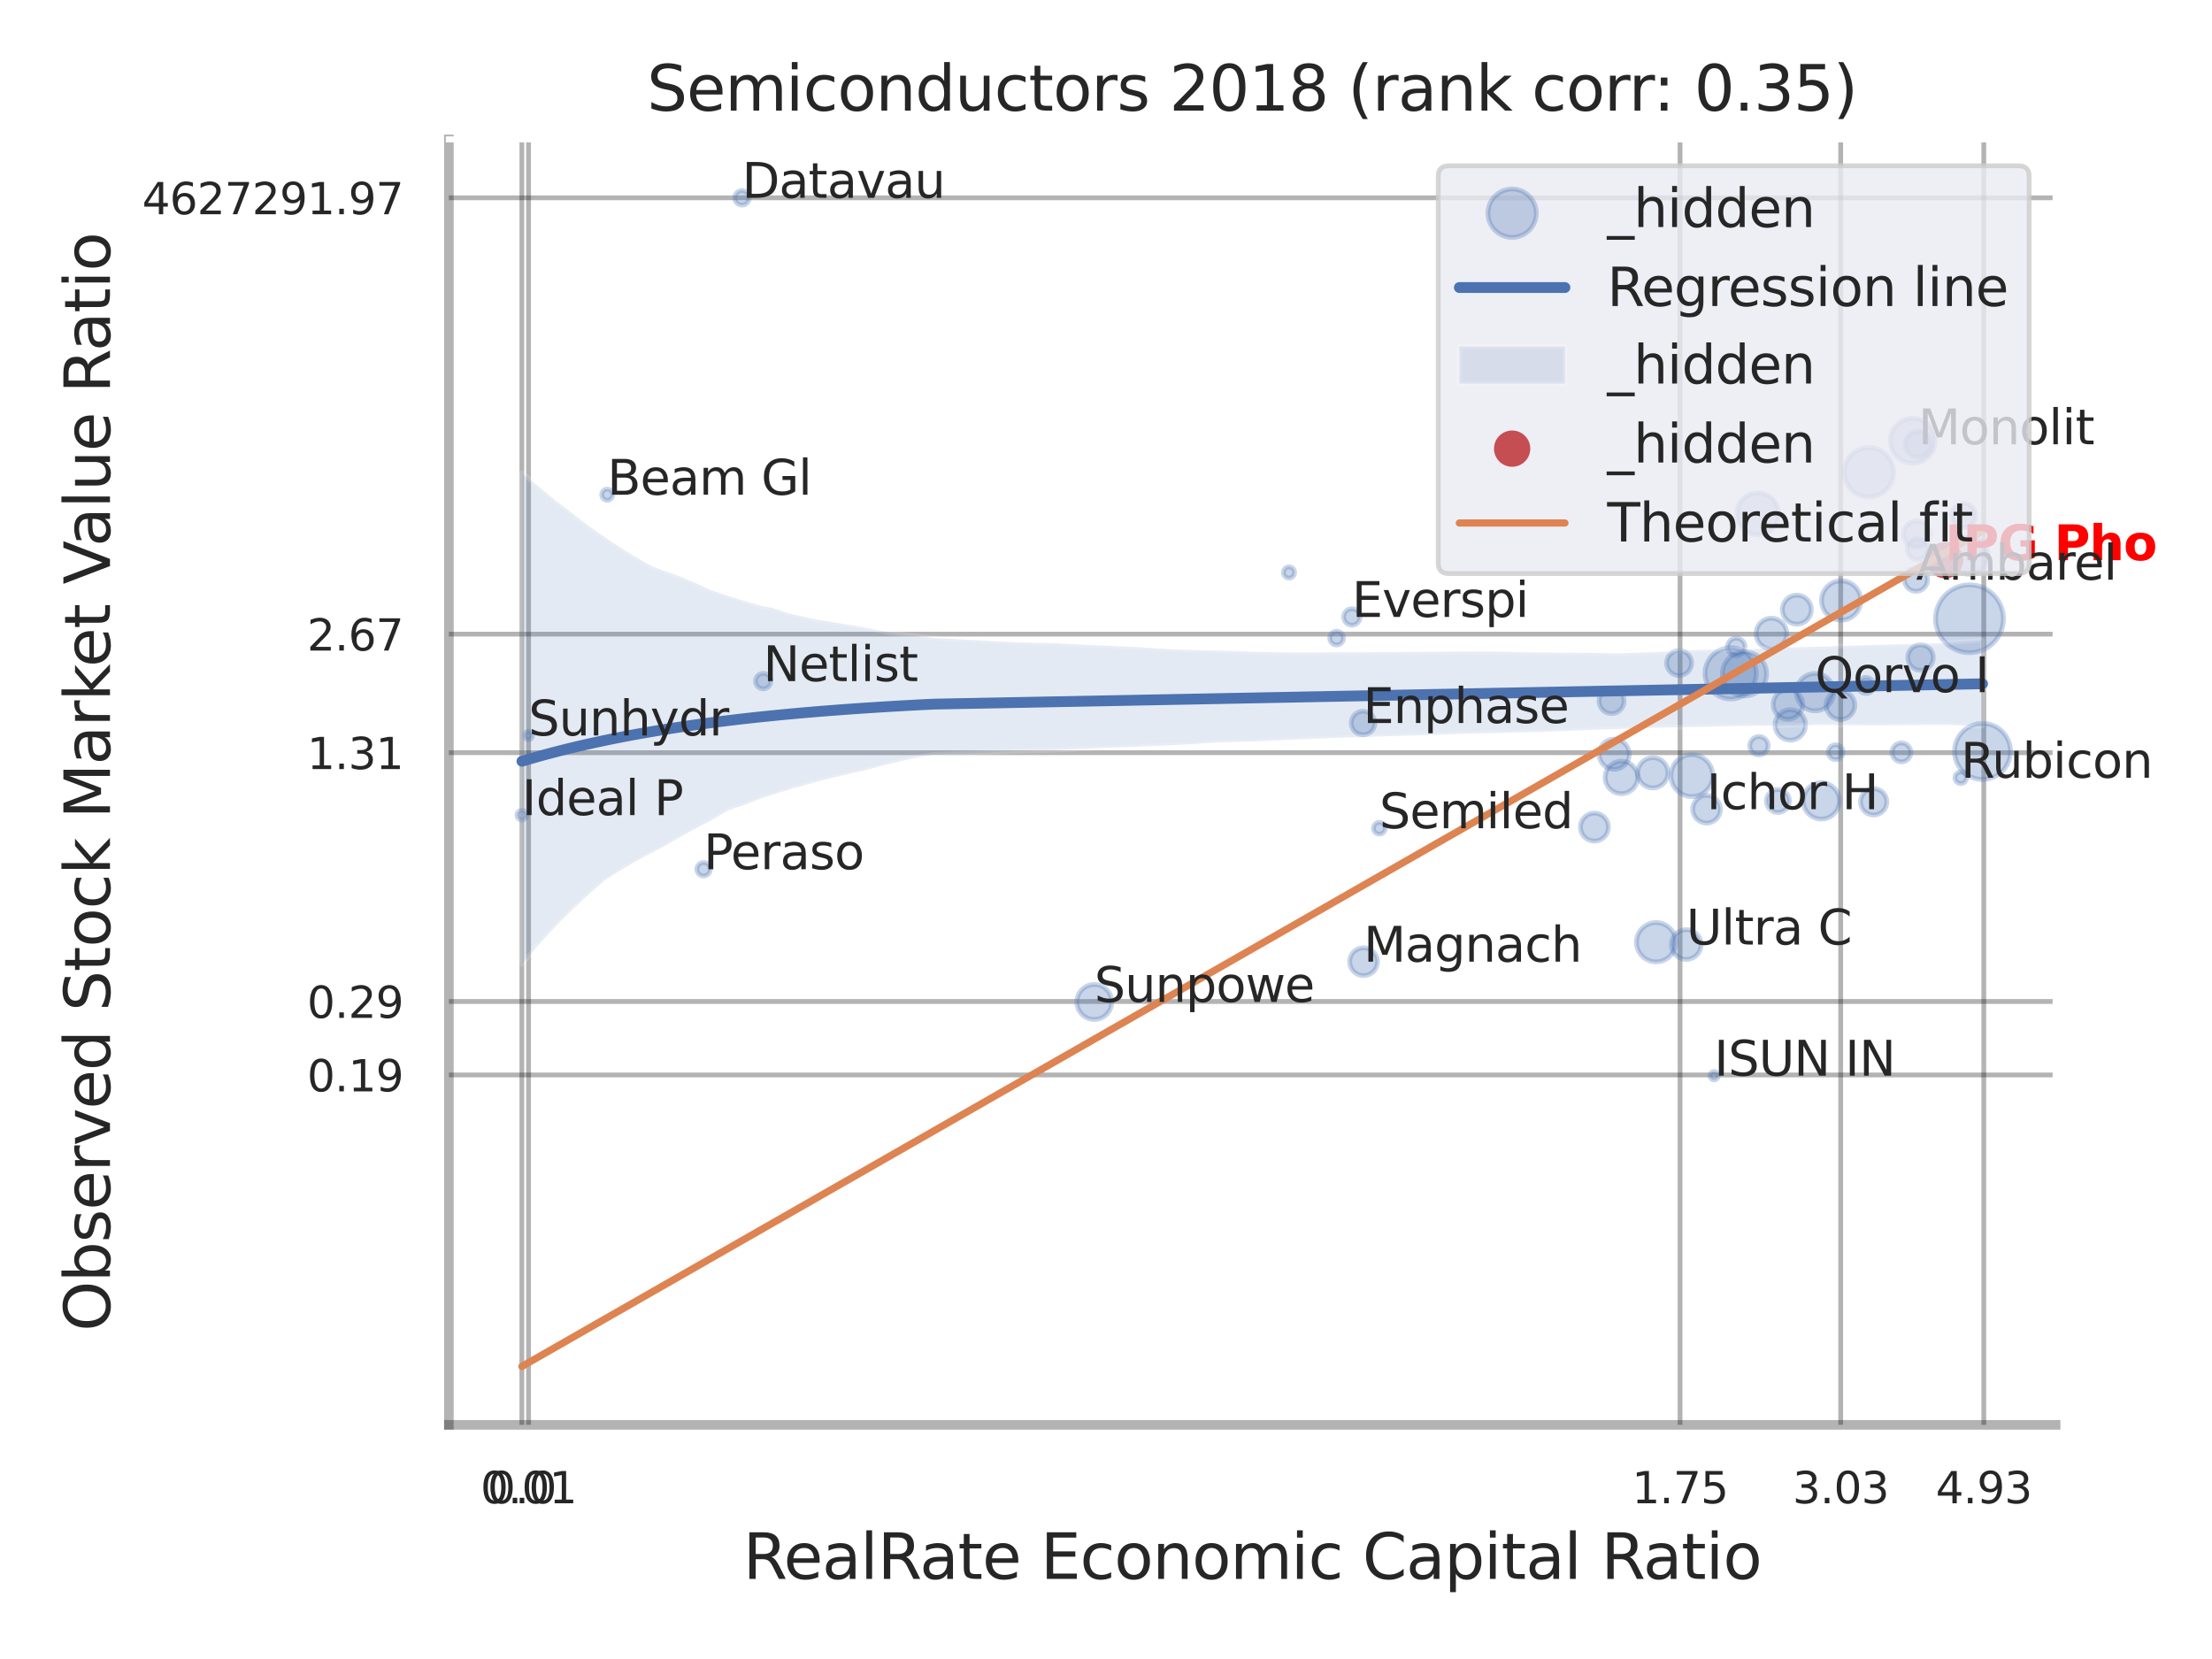 <?xml version="1.0" encoding="utf-8" standalone="no"?>
<!DOCTYPE svg PUBLIC "-//W3C//DTD SVG 1.1//EN"
  "http://www.w3.org/Graphics/SVG/1.1/DTD/svg11.dtd">
<svg xmlns:xlink="http://www.w3.org/1999/xlink" width="460.8pt" height="345.6pt" viewBox="0 0 460.8 345.6" xmlns="http://www.w3.org/2000/svg" version="1.1">
 <defs>
  <style type="text/css">*{stroke-linejoin: round; stroke-linecap: butt}</style>
 </defs>
 <g id="figure_1">
  <g id="patch_1">
   <path d="M 0 345.6 
L 460.8 345.6 
L 460.8 0 
L 0 0 
z
" style="fill: #ffffff"/>
  </g>
  <g id="axes_1">
   <g id="patch_2">
    <path d="M 93.51 296.82 
L 428.215 296.82 
L 428.215 29.04 
L 93.51 29.04 
z
" style="fill: #ffffff"/>
   </g>
   <g id="matplotlib.axis_1">
    <g id="xtick_1">
     <g id="line2d_1">
      <path d="M 108.711 296.82 
L 108.711 29.04 
" clip-path="url(#pfcd43394ba)" style="fill: none; stroke: #000000; stroke-opacity: 0.3; stroke-linecap: round"/>
     </g>
     <g id="text_1">
      <!-- 0.0 -->
      <g style="fill: #262626" transform="translate(101.554 313.159) scale(0.09 -0.09)">
       <defs>
        <path id="DejaVuSans-30" d="M 2034 4250 
Q 1547 4250 1301 3770 
Q 1056 3291 1056 2328 
Q 1056 1369 1301 889 
Q 1547 409 2034 409 
Q 2525 409 2770 889 
Q 3016 1369 3016 2328 
Q 3016 3291 2770 3770 
Q 2525 4250 2034 4250 
z
M 2034 4750 
Q 2819 4750 3233 4129 
Q 3647 3509 3647 2328 
Q 3647 1150 3233 529 
Q 2819 -91 2034 -91 
Q 1250 -91 836 529 
Q 422 1150 422 2328 
Q 422 3509 836 4129 
Q 1250 4750 2034 4750 
z
" transform="scale(0.016)"/>
        <path id="DejaVuSans-2e" d="M 684 794 
L 1344 794 
L 1344 0 
L 684 0 
L 684 794 
z
" transform="scale(0.016)"/>
       </defs>
       <use xlink:href="#DejaVuSans-30"/>
       <use xlink:href="#DejaVuSans-2e" transform="translate(63.623 0)"/>
       <use xlink:href="#DejaVuSans-30" transform="translate(95.41 0)"/>
      </g>
     </g>
    </g>
    <g id="xtick_2">
     <g id="line2d_2">
      <path d="M 110.109 296.82 
L 110.109 29.04 
" clip-path="url(#pfcd43394ba)" style="fill: none; stroke: #000000; stroke-opacity: 0.3; stroke-linecap: round"/>
     </g>
     <g id="text_2">
      <!-- 0.01 -->
      <g style="fill: #262626" transform="translate(100.09 313.159) scale(0.09 -0.09)">
       <defs>
        <path id="DejaVuSans-31" d="M 794 531 
L 1825 531 
L 1825 4091 
L 703 3866 
L 703 4441 
L 1819 4666 
L 2450 4666 
L 2450 531 
L 3481 531 
L 3481 0 
L 794 0 
L 794 531 
z
" transform="scale(0.016)"/>
       </defs>
       <use xlink:href="#DejaVuSans-30"/>
       <use xlink:href="#DejaVuSans-2e" transform="translate(63.623 0)"/>
       <use xlink:href="#DejaVuSans-30" transform="translate(95.41 0)"/>
       <use xlink:href="#DejaVuSans-31" transform="translate(159.033 0)"/>
      </g>
     </g>
    </g>
    <g id="xtick_3">
     <g id="line2d_3">
      <path d="M 349.988 296.82 
L 349.988 29.04 
" clip-path="url(#pfcd43394ba)" style="fill: none; stroke: #000000; stroke-opacity: 0.3; stroke-linecap: round"/>
     </g>
     <g id="text_3">
      <!-- 1.75 -->
      <g style="fill: #262626" transform="translate(339.968 313.159) scale(0.09 -0.09)">
       <defs>
        <path id="DejaVuSans-37" d="M 525 4666 
L 3525 4666 
L 3525 4397 
L 1831 0 
L 1172 0 
L 2766 4134 
L 525 4134 
L 525 4666 
z
" transform="scale(0.016)"/>
        <path id="DejaVuSans-35" d="M 691 4666 
L 3169 4666 
L 3169 4134 
L 1269 4134 
L 1269 2991 
Q 1406 3038 1543 3061 
Q 1681 3084 1819 3084 
Q 2600 3084 3056 2656 
Q 3513 2228 3513 1497 
Q 3513 744 3044 326 
Q 2575 -91 1722 -91 
Q 1428 -91 1123 -41 
Q 819 9 494 109 
L 494 744 
Q 775 591 1075 516 
Q 1375 441 1709 441 
Q 2250 441 2565 725 
Q 2881 1009 2881 1497 
Q 2881 1984 2565 2268 
Q 2250 2553 1709 2553 
Q 1456 2553 1204 2497 
Q 953 2441 691 2322 
L 691 4666 
z
" transform="scale(0.016)"/>
       </defs>
       <use xlink:href="#DejaVuSans-31"/>
       <use xlink:href="#DejaVuSans-2e" transform="translate(63.623 0)"/>
       <use xlink:href="#DejaVuSans-37" transform="translate(95.41 0)"/>
       <use xlink:href="#DejaVuSans-35" transform="translate(159.033 0)"/>
      </g>
     </g>
    </g>
    <g id="xtick_4">
     <g id="line2d_4">
      <path d="M 383.449 296.82 
L 383.449 29.04 
" clip-path="url(#pfcd43394ba)" style="fill: none; stroke: #000000; stroke-opacity: 0.3; stroke-linecap: round"/>
     </g>
     <g id="text_4">
      <!-- 3.03 -->
      <g style="fill: #262626" transform="translate(373.429 313.159) scale(0.09 -0.09)">
       <defs>
        <path id="DejaVuSans-33" d="M 2597 2516 
Q 3050 2419 3304 2112 
Q 3559 1806 3559 1356 
Q 3559 666 3084 287 
Q 2609 -91 1734 -91 
Q 1441 -91 1130 -33 
Q 819 25 488 141 
L 488 750 
Q 750 597 1062 519 
Q 1375 441 1716 441 
Q 2309 441 2620 675 
Q 2931 909 2931 1356 
Q 2931 1769 2642 2001 
Q 2353 2234 1838 2234 
L 1294 2234 
L 1294 2753 
L 1863 2753 
Q 2328 2753 2575 2939 
Q 2822 3125 2822 3475 
Q 2822 3834 2567 4026 
Q 2313 4219 1838 4219 
Q 1578 4219 1281 4162 
Q 984 4106 628 3988 
L 628 4550 
Q 988 4650 1302 4700 
Q 1616 4750 1894 4750 
Q 2613 4750 3031 4423 
Q 3450 4097 3450 3541 
Q 3450 3153 3228 2886 
Q 3006 2619 2597 2516 
z
" transform="scale(0.016)"/>
       </defs>
       <use xlink:href="#DejaVuSans-33"/>
       <use xlink:href="#DejaVuSans-2e" transform="translate(63.623 0)"/>
       <use xlink:href="#DejaVuSans-30" transform="translate(95.41 0)"/>
       <use xlink:href="#DejaVuSans-33" transform="translate(159.033 0)"/>
      </g>
     </g>
    </g>
    <g id="xtick_5">
     <g id="line2d_5">
      <path d="M 413.26 296.82 
L 413.26 29.04 
" clip-path="url(#pfcd43394ba)" style="fill: none; stroke: #000000; stroke-opacity: 0.3; stroke-linecap: round"/>
     </g>
     <g id="text_5">
      <!-- 4.93 -->
      <g style="fill: #262626" transform="translate(403.24 313.159) scale(0.09 -0.09)">
       <defs>
        <path id="DejaVuSans-34" d="M 2419 4116 
L 825 1625 
L 2419 1625 
L 2419 4116 
z
M 2253 4666 
L 3047 4666 
L 3047 1625 
L 3713 1625 
L 3713 1100 
L 3047 1100 
L 3047 0 
L 2419 0 
L 2419 1100 
L 313 1100 
L 313 1709 
L 2253 4666 
z
" transform="scale(0.016)"/>
        <path id="DejaVuSans-39" d="M 703 97 
L 703 672 
Q 941 559 1184 500 
Q 1428 441 1663 441 
Q 2288 441 2617 861 
Q 2947 1281 2994 2138 
Q 2813 1869 2534 1725 
Q 2256 1581 1919 1581 
Q 1219 1581 811 2004 
Q 403 2428 403 3163 
Q 403 3881 828 4315 
Q 1253 4750 1959 4750 
Q 2769 4750 3195 4129 
Q 3622 3509 3622 2328 
Q 3622 1225 3098 567 
Q 2575 -91 1691 -91 
Q 1453 -91 1209 -44 
Q 966 3 703 97 
z
M 1959 2075 
Q 2384 2075 2632 2365 
Q 2881 2656 2881 3163 
Q 2881 3666 2632 3958 
Q 2384 4250 1959 4250 
Q 1534 4250 1286 3958 
Q 1038 3666 1038 3163 
Q 1038 2656 1286 2365 
Q 1534 2075 1959 2075 
z
" transform="scale(0.016)"/>
       </defs>
       <use xlink:href="#DejaVuSans-34"/>
       <use xlink:href="#DejaVuSans-2e" transform="translate(63.623 0)"/>
       <use xlink:href="#DejaVuSans-39" transform="translate(95.41 0)"/>
       <use xlink:href="#DejaVuSans-33" transform="translate(159.033 0)"/>
      </g>
     </g>
    </g>
    <g id="xtick_6"/>
    <g id="xtick_7"/>
    <g id="xtick_8"/>
    <g id="text_6">
     <!-- RealRate Economic Capital Ratio -->
     <g style="fill: #262626" transform="translate(154.809 328.908) scale(0.13 -0.13)">
      <defs>
       <path id="DejaVuSans-52" d="M 2841 2188 
Q 3044 2119 3236 1894 
Q 3428 1669 3622 1275 
L 4263 0 
L 3584 0 
L 2988 1197 
Q 2756 1666 2539 1819 
Q 2322 1972 1947 1972 
L 1259 1972 
L 1259 0 
L 628 0 
L 628 4666 
L 2053 4666 
Q 2853 4666 3247 4331 
Q 3641 3997 3641 3322 
Q 3641 2881 3436 2590 
Q 3231 2300 2841 2188 
z
M 1259 4147 
L 1259 2491 
L 2053 2491 
Q 2509 2491 2742 2702 
Q 2975 2913 2975 3322 
Q 2975 3731 2742 3939 
Q 2509 4147 2053 4147 
L 1259 4147 
z
" transform="scale(0.016)"/>
       <path id="DejaVuSans-65" d="M 3597 1894 
L 3597 1613 
L 953 1613 
Q 991 1019 1311 708 
Q 1631 397 2203 397 
Q 2534 397 2845 478 
Q 3156 559 3463 722 
L 3463 178 
Q 3153 47 2828 -22 
Q 2503 -91 2169 -91 
Q 1331 -91 842 396 
Q 353 884 353 1716 
Q 353 2575 817 3079 
Q 1281 3584 2069 3584 
Q 2775 3584 3186 3129 
Q 3597 2675 3597 1894 
z
M 3022 2063 
Q 3016 2534 2758 2815 
Q 2500 3097 2075 3097 
Q 1594 3097 1305 2825 
Q 1016 2553 972 2059 
L 3022 2063 
z
" transform="scale(0.016)"/>
       <path id="DejaVuSans-61" d="M 2194 1759 
Q 1497 1759 1228 1600 
Q 959 1441 959 1056 
Q 959 750 1161 570 
Q 1363 391 1709 391 
Q 2188 391 2477 730 
Q 2766 1069 2766 1631 
L 2766 1759 
L 2194 1759 
z
M 3341 1997 
L 3341 0 
L 2766 0 
L 2766 531 
Q 2569 213 2275 61 
Q 1981 -91 1556 -91 
Q 1019 -91 701 211 
Q 384 513 384 1019 
Q 384 1609 779 1909 
Q 1175 2209 1959 2209 
L 2766 2209 
L 2766 2266 
Q 2766 2663 2505 2880 
Q 2244 3097 1772 3097 
Q 1472 3097 1187 3025 
Q 903 2953 641 2809 
L 641 3341 
Q 956 3463 1253 3523 
Q 1550 3584 1831 3584 
Q 2591 3584 2966 3190 
Q 3341 2797 3341 1997 
z
" transform="scale(0.016)"/>
       <path id="DejaVuSans-6c" d="M 603 4863 
L 1178 4863 
L 1178 0 
L 603 0 
L 603 4863 
z
" transform="scale(0.016)"/>
       <path id="DejaVuSans-74" d="M 1172 4494 
L 1172 3500 
L 2356 3500 
L 2356 3053 
L 1172 3053 
L 1172 1153 
Q 1172 725 1289 603 
Q 1406 481 1766 481 
L 2356 481 
L 2356 0 
L 1766 0 
Q 1100 0 847 248 
Q 594 497 594 1153 
L 594 3053 
L 172 3053 
L 172 3500 
L 594 3500 
L 594 4494 
L 1172 4494 
z
" transform="scale(0.016)"/>
       <path id="DejaVuSans-20" transform="scale(0.016)"/>
       <path id="DejaVuSans-45" d="M 628 4666 
L 3578 4666 
L 3578 4134 
L 1259 4134 
L 1259 2753 
L 3481 2753 
L 3481 2222 
L 1259 2222 
L 1259 531 
L 3634 531 
L 3634 0 
L 628 0 
L 628 4666 
z
" transform="scale(0.016)"/>
       <path id="DejaVuSans-63" d="M 3122 3366 
L 3122 2828 
Q 2878 2963 2633 3030 
Q 2388 3097 2138 3097 
Q 1578 3097 1268 2742 
Q 959 2388 959 1747 
Q 959 1106 1268 751 
Q 1578 397 2138 397 
Q 2388 397 2633 464 
Q 2878 531 3122 666 
L 3122 134 
Q 2881 22 2623 -34 
Q 2366 -91 2075 -91 
Q 1284 -91 818 406 
Q 353 903 353 1747 
Q 353 2603 823 3093 
Q 1294 3584 2113 3584 
Q 2378 3584 2631 3529 
Q 2884 3475 3122 3366 
z
" transform="scale(0.016)"/>
       <path id="DejaVuSans-6f" d="M 1959 3097 
Q 1497 3097 1228 2736 
Q 959 2375 959 1747 
Q 959 1119 1226 758 
Q 1494 397 1959 397 
Q 2419 397 2687 759 
Q 2956 1122 2956 1747 
Q 2956 2369 2687 2733 
Q 2419 3097 1959 3097 
z
M 1959 3584 
Q 2709 3584 3137 3096 
Q 3566 2609 3566 1747 
Q 3566 888 3137 398 
Q 2709 -91 1959 -91 
Q 1206 -91 779 398 
Q 353 888 353 1747 
Q 353 2609 779 3096 
Q 1206 3584 1959 3584 
z
" transform="scale(0.016)"/>
       <path id="DejaVuSans-6e" d="M 3513 2113 
L 3513 0 
L 2938 0 
L 2938 2094 
Q 2938 2591 2744 2837 
Q 2550 3084 2163 3084 
Q 1697 3084 1428 2787 
Q 1159 2491 1159 1978 
L 1159 0 
L 581 0 
L 581 3500 
L 1159 3500 
L 1159 2956 
Q 1366 3272 1645 3428 
Q 1925 3584 2291 3584 
Q 2894 3584 3203 3211 
Q 3513 2838 3513 2113 
z
" transform="scale(0.016)"/>
       <path id="DejaVuSans-6d" d="M 3328 2828 
Q 3544 3216 3844 3400 
Q 4144 3584 4550 3584 
Q 5097 3584 5394 3201 
Q 5691 2819 5691 2113 
L 5691 0 
L 5113 0 
L 5113 2094 
Q 5113 2597 4934 2840 
Q 4756 3084 4391 3084 
Q 3944 3084 3684 2787 
Q 3425 2491 3425 1978 
L 3425 0 
L 2847 0 
L 2847 2094 
Q 2847 2600 2669 2842 
Q 2491 3084 2119 3084 
Q 1678 3084 1418 2786 
Q 1159 2488 1159 1978 
L 1159 0 
L 581 0 
L 581 3500 
L 1159 3500 
L 1159 2956 
Q 1356 3278 1631 3431 
Q 1906 3584 2284 3584 
Q 2666 3584 2933 3390 
Q 3200 3197 3328 2828 
z
" transform="scale(0.016)"/>
       <path id="DejaVuSans-69" d="M 603 3500 
L 1178 3500 
L 1178 0 
L 603 0 
L 603 3500 
z
M 603 4863 
L 1178 4863 
L 1178 4134 
L 603 4134 
L 603 4863 
z
" transform="scale(0.016)"/>
       <path id="DejaVuSans-43" d="M 4122 4306 
L 4122 3641 
Q 3803 3938 3442 4084 
Q 3081 4231 2675 4231 
Q 1875 4231 1450 3742 
Q 1025 3253 1025 2328 
Q 1025 1406 1450 917 
Q 1875 428 2675 428 
Q 3081 428 3442 575 
Q 3803 722 4122 1019 
L 4122 359 
Q 3791 134 3420 21 
Q 3050 -91 2638 -91 
Q 1578 -91 968 557 
Q 359 1206 359 2328 
Q 359 3453 968 4101 
Q 1578 4750 2638 4750 
Q 3056 4750 3426 4639 
Q 3797 4528 4122 4306 
z
" transform="scale(0.016)"/>
       <path id="DejaVuSans-70" d="M 1159 525 
L 1159 -1331 
L 581 -1331 
L 581 3500 
L 1159 3500 
L 1159 2969 
Q 1341 3281 1617 3432 
Q 1894 3584 2278 3584 
Q 2916 3584 3314 3078 
Q 3713 2572 3713 1747 
Q 3713 922 3314 415 
Q 2916 -91 2278 -91 
Q 1894 -91 1617 61 
Q 1341 213 1159 525 
z
M 3116 1747 
Q 3116 2381 2855 2742 
Q 2594 3103 2138 3103 
Q 1681 3103 1420 2742 
Q 1159 2381 1159 1747 
Q 1159 1113 1420 752 
Q 1681 391 2138 391 
Q 2594 391 2855 752 
Q 3116 1113 3116 1747 
z
" transform="scale(0.016)"/>
      </defs>
      <use xlink:href="#DejaVuSans-52"/>
      <use xlink:href="#DejaVuSans-65" transform="translate(64.982 0)"/>
      <use xlink:href="#DejaVuSans-61" transform="translate(126.506 0)"/>
      <use xlink:href="#DejaVuSans-6c" transform="translate(187.785 0)"/>
      <use xlink:href="#DejaVuSans-52" transform="translate(215.568 0)"/>
      <use xlink:href="#DejaVuSans-61" transform="translate(282.801 0)"/>
      <use xlink:href="#DejaVuSans-74" transform="translate(344.08 0)"/>
      <use xlink:href="#DejaVuSans-65" transform="translate(383.289 0)"/>
      <use xlink:href="#DejaVuSans-20" transform="translate(444.812 0)"/>
      <use xlink:href="#DejaVuSans-45" transform="translate(476.6 0)"/>
      <use xlink:href="#DejaVuSans-63" transform="translate(539.783 0)"/>
      <use xlink:href="#DejaVuSans-6f" transform="translate(594.764 0)"/>
      <use xlink:href="#DejaVuSans-6e" transform="translate(655.945 0)"/>
      <use xlink:href="#DejaVuSans-6f" transform="translate(719.324 0)"/>
      <use xlink:href="#DejaVuSans-6d" transform="translate(780.506 0)"/>
      <use xlink:href="#DejaVuSans-69" transform="translate(877.918 0)"/>
      <use xlink:href="#DejaVuSans-63" transform="translate(905.701 0)"/>
      <use xlink:href="#DejaVuSans-20" transform="translate(960.682 0)"/>
      <use xlink:href="#DejaVuSans-43" transform="translate(992.469 0)"/>
      <use xlink:href="#DejaVuSans-61" transform="translate(1062.293 0)"/>
      <use xlink:href="#DejaVuSans-70" transform="translate(1123.572 0)"/>
      <use xlink:href="#DejaVuSans-69" transform="translate(1187.049 0)"/>
      <use xlink:href="#DejaVuSans-74" transform="translate(1214.832 0)"/>
      <use xlink:href="#DejaVuSans-61" transform="translate(1254.041 0)"/>
      <use xlink:href="#DejaVuSans-6c" transform="translate(1315.32 0)"/>
      <use xlink:href="#DejaVuSans-20" transform="translate(1343.104 0)"/>
      <use xlink:href="#DejaVuSans-52" transform="translate(1374.891 0)"/>
      <use xlink:href="#DejaVuSans-61" transform="translate(1442.123 0)"/>
      <use xlink:href="#DejaVuSans-74" transform="translate(1503.402 0)"/>
      <use xlink:href="#DejaVuSans-69" transform="translate(1542.611 0)"/>
      <use xlink:href="#DejaVuSans-6f" transform="translate(1570.395 0)"/>
     </g>
    </g>
   </g>
   <g id="matplotlib.axis_2">
    <g id="ytick_1">
     <g id="line2d_6">
      <path d="M 93.51 223.929 
L 428.215 223.929 
" clip-path="url(#pfcd43394ba)" style="fill: none; stroke: #000000; stroke-opacity: 0.3; stroke-linecap: round"/>
     </g>
     <g id="text_7">
      <!-- 0.19 -->
      <g style="fill: #262626" transform="translate(63.971 227.348) scale(0.09 -0.09)">
       <use xlink:href="#DejaVuSans-30"/>
       <use xlink:href="#DejaVuSans-2e" transform="translate(63.623 0)"/>
       <use xlink:href="#DejaVuSans-31" transform="translate(95.41 0)"/>
       <use xlink:href="#DejaVuSans-39" transform="translate(159.033 0)"/>
      </g>
     </g>
    </g>
    <g id="ytick_2">
     <g id="line2d_7">
      <path d="M 93.51 208.624 
L 428.215 208.624 
" clip-path="url(#pfcd43394ba)" style="fill: none; stroke: #000000; stroke-opacity: 0.3; stroke-linecap: round"/>
     </g>
     <g id="text_8">
      <!-- 0.29 -->
      <g style="fill: #262626" transform="translate(63.971 212.043) scale(0.09 -0.09)">
       <defs>
        <path id="DejaVuSans-32" d="M 1228 531 
L 3431 531 
L 3431 0 
L 469 0 
L 469 531 
Q 828 903 1448 1529 
Q 2069 2156 2228 2338 
Q 2531 2678 2651 2914 
Q 2772 3150 2772 3378 
Q 2772 3750 2511 3984 
Q 2250 4219 1831 4219 
Q 1534 4219 1204 4116 
Q 875 4013 500 3803 
L 500 4441 
Q 881 4594 1212 4672 
Q 1544 4750 1819 4750 
Q 2544 4750 2975 4387 
Q 3406 4025 3406 3419 
Q 3406 3131 3298 2873 
Q 3191 2616 2906 2266 
Q 2828 2175 2409 1742 
Q 1991 1309 1228 531 
z
" transform="scale(0.016)"/>
       </defs>
       <use xlink:href="#DejaVuSans-30"/>
       <use xlink:href="#DejaVuSans-2e" transform="translate(63.623 0)"/>
       <use xlink:href="#DejaVuSans-32" transform="translate(95.41 0)"/>
       <use xlink:href="#DejaVuSans-39" transform="translate(159.033 0)"/>
      </g>
     </g>
    </g>
    <g id="ytick_3">
     <g id="line2d_8">
      <path d="M 93.51 156.797 
L 428.215 156.797 
" clip-path="url(#pfcd43394ba)" style="fill: none; stroke: #000000; stroke-opacity: 0.3; stroke-linecap: round"/>
     </g>
     <g id="text_9">
      <!-- 1.31 -->
      <g style="fill: #262626" transform="translate(63.971 160.216) scale(0.09 -0.09)">
       <use xlink:href="#DejaVuSans-31"/>
       <use xlink:href="#DejaVuSans-2e" transform="translate(63.623 0)"/>
       <use xlink:href="#DejaVuSans-33" transform="translate(95.41 0)"/>
       <use xlink:href="#DejaVuSans-31" transform="translate(159.033 0)"/>
      </g>
     </g>
    </g>
    <g id="ytick_4">
     <g id="line2d_9">
      <path d="M 93.51 132.101 
L 428.215 132.101 
" clip-path="url(#pfcd43394ba)" style="fill: none; stroke: #000000; stroke-opacity: 0.3; stroke-linecap: round"/>
     </g>
     <g id="text_10">
      <!-- 2.67 -->
      <g style="fill: #262626" transform="translate(63.971 135.52) scale(0.09 -0.09)">
       <defs>
        <path id="DejaVuSans-36" d="M 2113 2584 
Q 1688 2584 1439 2293 
Q 1191 2003 1191 1497 
Q 1191 994 1439 701 
Q 1688 409 2113 409 
Q 2538 409 2786 701 
Q 3034 994 3034 1497 
Q 3034 2003 2786 2293 
Q 2538 2584 2113 2584 
z
M 3366 4563 
L 3366 3988 
Q 3128 4100 2886 4159 
Q 2644 4219 2406 4219 
Q 1781 4219 1451 3797 
Q 1122 3375 1075 2522 
Q 1259 2794 1537 2939 
Q 1816 3084 2150 3084 
Q 2853 3084 3261 2657 
Q 3669 2231 3669 1497 
Q 3669 778 3244 343 
Q 2819 -91 2113 -91 
Q 1303 -91 875 529 
Q 447 1150 447 2328 
Q 447 3434 972 4092 
Q 1497 4750 2381 4750 
Q 2619 4750 2861 4703 
Q 3103 4656 3366 4563 
z
" transform="scale(0.016)"/>
       </defs>
       <use xlink:href="#DejaVuSans-32"/>
       <use xlink:href="#DejaVuSans-2e" transform="translate(63.623 0)"/>
       <use xlink:href="#DejaVuSans-36" transform="translate(95.41 0)"/>
       <use xlink:href="#DejaVuSans-37" transform="translate(159.033 0)"/>
      </g>
     </g>
    </g>
    <g id="ytick_5">
     <g id="line2d_10">
      <path d="M 93.51 41.207 
L 428.215 41.207 
" clip-path="url(#pfcd43394ba)" style="fill: none; stroke: #000000; stroke-opacity: 0.3; stroke-linecap: round"/>
     </g>
     <g id="text_11">
      <!-- 4627291.97 -->
      <g style="fill: #262626" transform="translate(29.613 44.627) scale(0.09 -0.09)">
       <use xlink:href="#DejaVuSans-34"/>
       <use xlink:href="#DejaVuSans-36" transform="translate(63.623 0)"/>
       <use xlink:href="#DejaVuSans-32" transform="translate(127.246 0)"/>
       <use xlink:href="#DejaVuSans-37" transform="translate(190.869 0)"/>
       <use xlink:href="#DejaVuSans-32" transform="translate(254.492 0)"/>
       <use xlink:href="#DejaVuSans-39" transform="translate(318.115 0)"/>
       <use xlink:href="#DejaVuSans-31" transform="translate(381.738 0)"/>
       <use xlink:href="#DejaVuSans-2e" transform="translate(445.361 0)"/>
       <use xlink:href="#DejaVuSans-39" transform="translate(477.148 0)"/>
       <use xlink:href="#DejaVuSans-37" transform="translate(540.771 0)"/>
      </g>
     </g>
    </g>
    <g id="ytick_6"/>
    <g id="ytick_7"/>
    <g id="ytick_8"/>
    <g id="ytick_9"/>
    <g id="ytick_10"/>
    <g id="text_12">
     <!-- Observed Stock Market Value Ratio -->
     <g style="fill: #262626" transform="translate(22.91 277.332) rotate(-90) scale(0.13 -0.13)">
      <defs>
       <path id="DejaVuSans-4f" d="M 2522 4238 
Q 1834 4238 1429 3725 
Q 1025 3213 1025 2328 
Q 1025 1447 1429 934 
Q 1834 422 2522 422 
Q 3209 422 3611 934 
Q 4013 1447 4013 2328 
Q 4013 3213 3611 3725 
Q 3209 4238 2522 4238 
z
M 2522 4750 
Q 3503 4750 4090 4092 
Q 4678 3434 4678 2328 
Q 4678 1225 4090 567 
Q 3503 -91 2522 -91 
Q 1538 -91 948 565 
Q 359 1222 359 2328 
Q 359 3434 948 4092 
Q 1538 4750 2522 4750 
z
" transform="scale(0.016)"/>
       <path id="DejaVuSans-62" d="M 3116 1747 
Q 3116 2381 2855 2742 
Q 2594 3103 2138 3103 
Q 1681 3103 1420 2742 
Q 1159 2381 1159 1747 
Q 1159 1113 1420 752 
Q 1681 391 2138 391 
Q 2594 391 2855 752 
Q 3116 1113 3116 1747 
z
M 1159 2969 
Q 1341 3281 1617 3432 
Q 1894 3584 2278 3584 
Q 2916 3584 3314 3078 
Q 3713 2572 3713 1747 
Q 3713 922 3314 415 
Q 2916 -91 2278 -91 
Q 1894 -91 1617 61 
Q 1341 213 1159 525 
L 1159 0 
L 581 0 
L 581 4863 
L 1159 4863 
L 1159 2969 
z
" transform="scale(0.016)"/>
       <path id="DejaVuSans-73" d="M 2834 3397 
L 2834 2853 
Q 2591 2978 2328 3040 
Q 2066 3103 1784 3103 
Q 1356 3103 1142 2972 
Q 928 2841 928 2578 
Q 928 2378 1081 2264 
Q 1234 2150 1697 2047 
L 1894 2003 
Q 2506 1872 2764 1633 
Q 3022 1394 3022 966 
Q 3022 478 2636 193 
Q 2250 -91 1575 -91 
Q 1294 -91 989 -36 
Q 684 19 347 128 
L 347 722 
Q 666 556 975 473 
Q 1284 391 1588 391 
Q 1994 391 2212 530 
Q 2431 669 2431 922 
Q 2431 1156 2273 1281 
Q 2116 1406 1581 1522 
L 1381 1569 
Q 847 1681 609 1914 
Q 372 2147 372 2553 
Q 372 3047 722 3315 
Q 1072 3584 1716 3584 
Q 2034 3584 2315 3537 
Q 2597 3491 2834 3397 
z
" transform="scale(0.016)"/>
       <path id="DejaVuSans-72" d="M 2631 2963 
Q 2534 3019 2420 3045 
Q 2306 3072 2169 3072 
Q 1681 3072 1420 2755 
Q 1159 2438 1159 1844 
L 1159 0 
L 581 0 
L 581 3500 
L 1159 3500 
L 1159 2956 
Q 1341 3275 1631 3429 
Q 1922 3584 2338 3584 
Q 2397 3584 2469 3576 
Q 2541 3569 2628 3553 
L 2631 2963 
z
" transform="scale(0.016)"/>
       <path id="DejaVuSans-76" d="M 191 3500 
L 800 3500 
L 1894 563 
L 2988 3500 
L 3597 3500 
L 2284 0 
L 1503 0 
L 191 3500 
z
" transform="scale(0.016)"/>
       <path id="DejaVuSans-64" d="M 2906 2969 
L 2906 4863 
L 3481 4863 
L 3481 0 
L 2906 0 
L 2906 525 
Q 2725 213 2448 61 
Q 2172 -91 1784 -91 
Q 1150 -91 751 415 
Q 353 922 353 1747 
Q 353 2572 751 3078 
Q 1150 3584 1784 3584 
Q 2172 3584 2448 3432 
Q 2725 3281 2906 2969 
z
M 947 1747 
Q 947 1113 1208 752 
Q 1469 391 1925 391 
Q 2381 391 2643 752 
Q 2906 1113 2906 1747 
Q 2906 2381 2643 2742 
Q 2381 3103 1925 3103 
Q 1469 3103 1208 2742 
Q 947 2381 947 1747 
z
" transform="scale(0.016)"/>
       <path id="DejaVuSans-53" d="M 3425 4513 
L 3425 3897 
Q 3066 4069 2747 4153 
Q 2428 4238 2131 4238 
Q 1616 4238 1336 4038 
Q 1056 3838 1056 3469 
Q 1056 3159 1242 3001 
Q 1428 2844 1947 2747 
L 2328 2669 
Q 3034 2534 3370 2195 
Q 3706 1856 3706 1288 
Q 3706 609 3251 259 
Q 2797 -91 1919 -91 
Q 1588 -91 1214 -16 
Q 841 59 441 206 
L 441 856 
Q 825 641 1194 531 
Q 1563 422 1919 422 
Q 2459 422 2753 634 
Q 3047 847 3047 1241 
Q 3047 1584 2836 1778 
Q 2625 1972 2144 2069 
L 1759 2144 
Q 1053 2284 737 2584 
Q 422 2884 422 3419 
Q 422 4038 858 4394 
Q 1294 4750 2059 4750 
Q 2388 4750 2728 4690 
Q 3069 4631 3425 4513 
z
" transform="scale(0.016)"/>
       <path id="DejaVuSans-6b" d="M 581 4863 
L 1159 4863 
L 1159 1991 
L 2875 3500 
L 3609 3500 
L 1753 1863 
L 3688 0 
L 2938 0 
L 1159 1709 
L 1159 0 
L 581 0 
L 581 4863 
z
" transform="scale(0.016)"/>
       <path id="DejaVuSans-4d" d="M 628 4666 
L 1569 4666 
L 2759 1491 
L 3956 4666 
L 4897 4666 
L 4897 0 
L 4281 0 
L 4281 4097 
L 3078 897 
L 2444 897 
L 1241 4097 
L 1241 0 
L 628 0 
L 628 4666 
z
" transform="scale(0.016)"/>
       <path id="DejaVuSans-56" d="M 1831 0 
L 50 4666 
L 709 4666 
L 2188 738 
L 3669 4666 
L 4325 4666 
L 2547 0 
L 1831 0 
z
" transform="scale(0.016)"/>
       <path id="DejaVuSans-75" d="M 544 1381 
L 544 3500 
L 1119 3500 
L 1119 1403 
Q 1119 906 1312 657 
Q 1506 409 1894 409 
Q 2359 409 2629 706 
Q 2900 1003 2900 1516 
L 2900 3500 
L 3475 3500 
L 3475 0 
L 2900 0 
L 2900 538 
Q 2691 219 2414 64 
Q 2138 -91 1772 -91 
Q 1169 -91 856 284 
Q 544 659 544 1381 
z
M 1991 3584 
L 1991 3584 
z
" transform="scale(0.016)"/>
      </defs>
      <use xlink:href="#DejaVuSans-4f"/>
      <use xlink:href="#DejaVuSans-62" transform="translate(78.711 0)"/>
      <use xlink:href="#DejaVuSans-73" transform="translate(142.188 0)"/>
      <use xlink:href="#DejaVuSans-65" transform="translate(194.287 0)"/>
      <use xlink:href="#DejaVuSans-72" transform="translate(255.811 0)"/>
      <use xlink:href="#DejaVuSans-76" transform="translate(296.924 0)"/>
      <use xlink:href="#DejaVuSans-65" transform="translate(356.104 0)"/>
      <use xlink:href="#DejaVuSans-64" transform="translate(417.627 0)"/>
      <use xlink:href="#DejaVuSans-20" transform="translate(481.104 0)"/>
      <use xlink:href="#DejaVuSans-53" transform="translate(512.891 0)"/>
      <use xlink:href="#DejaVuSans-74" transform="translate(576.367 0)"/>
      <use xlink:href="#DejaVuSans-6f" transform="translate(615.576 0)"/>
      <use xlink:href="#DejaVuSans-63" transform="translate(676.758 0)"/>
      <use xlink:href="#DejaVuSans-6b" transform="translate(731.738 0)"/>
      <use xlink:href="#DejaVuSans-20" transform="translate(789.648 0)"/>
      <use xlink:href="#DejaVuSans-4d" transform="translate(821.436 0)"/>
      <use xlink:href="#DejaVuSans-61" transform="translate(907.715 0)"/>
      <use xlink:href="#DejaVuSans-72" transform="translate(968.994 0)"/>
      <use xlink:href="#DejaVuSans-6b" transform="translate(1010.107 0)"/>
      <use xlink:href="#DejaVuSans-65" transform="translate(1064.393 0)"/>
      <use xlink:href="#DejaVuSans-74" transform="translate(1125.916 0)"/>
      <use xlink:href="#DejaVuSans-20" transform="translate(1165.125 0)"/>
      <use xlink:href="#DejaVuSans-56" transform="translate(1196.912 0)"/>
      <use xlink:href="#DejaVuSans-61" transform="translate(1257.57 0)"/>
      <use xlink:href="#DejaVuSans-6c" transform="translate(1318.85 0)"/>
      <use xlink:href="#DejaVuSans-75" transform="translate(1346.633 0)"/>
      <use xlink:href="#DejaVuSans-65" transform="translate(1410.012 0)"/>
      <use xlink:href="#DejaVuSans-20" transform="translate(1471.535 0)"/>
      <use xlink:href="#DejaVuSans-52" transform="translate(1503.322 0)"/>
      <use xlink:href="#DejaVuSans-61" transform="translate(1570.555 0)"/>
      <use xlink:href="#DejaVuSans-74" transform="translate(1631.834 0)"/>
      <use xlink:href="#DejaVuSans-69" transform="translate(1671.043 0)"/>
      <use xlink:href="#DejaVuSans-6f" transform="translate(1698.826 0)"/>
     </g>
    </g>
   </g>
   <g id="PathCollection_1">
    <path d="M 366.177 111.411 
C 367.337 111.411 368.449 110.951 369.269 110.131 
C 370.089 109.311 370.55 108.198 370.55 107.039 
C 370.55 105.879 370.089 104.766 369.269 103.946 
C 368.449 103.126 367.337 102.666 366.177 102.666 
C 365.017 102.666 363.905 103.126 363.085 103.946 
C 362.265 104.766 361.804 105.879 361.804 107.039 
C 361.804 108.198 362.265 109.311 363.085 110.131 
C 363.905 110.951 365.017 111.411 366.177 111.411 
z
" clip-path="url(#pfcd43394ba)" style="fill: #4c72b0; fill-opacity: 0.3; stroke: #4c72b0; stroke-opacity: 0.3"/>
    <path d="M 410.24 119.621 
C 411.279 119.621 412.276 119.208 413.011 118.473 
C 413.746 117.738 414.16 116.741 414.16 115.701 
C 414.16 114.662 413.746 113.665 413.011 112.93 
C 412.276 112.194 411.279 111.781 410.24 111.781 
C 409.2 111.781 408.203 112.194 407.468 112.93 
C 406.733 113.665 406.32 114.662 406.32 115.701 
C 406.32 116.741 406.733 117.738 407.468 118.473 
C 408.203 119.208 409.2 119.621 410.24 119.621 
z
" clip-path="url(#pfcd43394ba)" style="fill: #4c72b0; fill-opacity: 0.3; stroke: #4c72b0; stroke-opacity: 0.3"/>
    <path d="M 363.407 144.993 
C 364.631 144.993 365.804 144.507 366.669 143.642 
C 367.534 142.777 368.02 141.603 368.02 140.38 
C 368.02 139.157 367.534 137.983 366.669 137.118 
C 365.804 136.253 364.631 135.767 363.407 135.767 
C 362.184 135.767 361.011 136.253 360.146 137.118 
C 359.281 137.983 358.795 139.157 358.795 140.38 
C 358.795 141.603 359.281 142.777 360.146 143.642 
C 361.011 144.507 362.184 144.993 363.407 144.993 
z
" clip-path="url(#pfcd43394ba)" style="fill: #4c72b0; fill-opacity: 0.3; stroke: #4c72b0; stroke-opacity: 0.3"/>
    <path d="M 360.522 145.618 
C 361.939 145.618 363.298 145.055 364.3 144.053 
C 365.302 143.051 365.865 141.692 365.865 140.275 
C 365.865 138.858 365.302 137.499 364.3 136.497 
C 363.298 135.496 361.939 134.933 360.522 134.933 
C 359.106 134.933 357.747 135.496 356.745 136.497 
C 355.743 137.499 355.18 138.858 355.18 140.275 
C 355.18 141.692 355.743 143.051 356.745 144.053 
C 357.747 145.055 359.106 145.618 360.522 145.618 
z
" clip-path="url(#pfcd43394ba)" style="fill: #4c72b0; fill-opacity: 0.3; stroke: #4c72b0; stroke-opacity: 0.3"/>
    <path d="M 372.954 154.189 
C 373.795 154.189 374.602 153.855 375.197 153.26 
C 375.793 152.665 376.127 151.858 376.127 151.016 
C 376.127 150.174 375.793 149.367 375.197 148.772 
C 374.602 148.177 373.795 147.843 372.954 147.843 
C 372.112 147.843 371.305 148.177 370.71 148.772 
C 370.115 149.367 369.78 150.174 369.78 151.016 
C 369.78 151.858 370.115 152.665 370.71 153.26 
C 371.305 153.855 372.112 154.189 372.954 154.189 
z
" clip-path="url(#pfcd43394ba)" style="fill: #4c72b0; fill-opacity: 0.3; stroke: #4c72b0; stroke-opacity: 0.3"/>
    <path d="M 410.285 135.97 
C 412.16 135.97 413.959 135.225 415.285 133.899 
C 416.611 132.573 417.356 130.774 417.356 128.899 
C 417.356 127.024 416.611 125.225 415.285 123.899 
C 413.959 122.573 412.16 121.828 410.285 121.828 
C 408.409 121.828 406.611 122.573 405.285 123.899 
C 403.959 125.225 403.214 127.024 403.214 128.899 
C 403.214 130.774 403.959 132.573 405.285 133.899 
C 406.611 135.225 408.409 135.97 410.285 135.97 
z
" clip-path="url(#pfcd43394ba)" style="fill: #4c72b0; fill-opacity: 0.3; stroke: #4c72b0; stroke-opacity: 0.3"/>
    <path d="M 383.408 149.876 
C 384.201 149.876 384.961 149.561 385.522 149 
C 386.083 148.44 386.398 147.679 386.398 146.886 
C 386.398 146.093 386.083 145.333 385.522 144.772 
C 384.961 144.212 384.201 143.897 383.408 143.897 
C 382.615 143.897 381.855 144.212 381.294 144.772 
C 380.733 145.333 380.418 146.093 380.418 146.886 
C 380.418 147.679 380.733 148.44 381.294 149 
C 381.855 149.561 382.615 149.876 383.408 149.876 
z
" clip-path="url(#pfcd43394ba)" style="fill: #4c72b0; fill-opacity: 0.3; stroke: #4c72b0; stroke-opacity: 0.3"/>
    <path d="M 399.287 114.043 
C 400.021 114.043 400.725 113.751 401.244 113.232 
C 401.763 112.713 402.055 112.009 402.055 111.275 
C 402.055 110.541 401.763 109.837 401.244 109.318 
C 400.725 108.799 400.021 108.507 399.287 108.507 
C 398.553 108.507 397.849 108.799 397.33 109.318 
C 396.811 109.837 396.519 110.541 396.519 111.275 
C 396.519 112.009 396.811 112.713 397.33 113.232 
C 397.849 113.751 398.553 114.043 399.287 114.043 
z
" clip-path="url(#pfcd43394ba)" style="fill: #4c72b0; fill-opacity: 0.3; stroke: #4c72b0; stroke-opacity: 0.3"/>
    <path d="M 389.319 103.539 
C 390.687 103.539 392 102.995 392.968 102.027 
C 393.936 101.059 394.48 99.746 394.48 98.377 
C 394.48 97.008 393.936 95.695 392.968 94.727 
C 392 93.759 390.687 93.215 389.319 93.215 
C 387.95 93.215 386.637 93.759 385.669 94.727 
C 384.701 95.695 384.157 97.008 384.157 98.377 
C 384.157 99.746 384.701 101.059 385.669 102.027 
C 386.637 102.995 387.95 103.539 389.319 103.539 
z
" clip-path="url(#pfcd43394ba)" style="fill: #4c72b0; fill-opacity: 0.3; stroke: #4c72b0; stroke-opacity: 0.3"/>
    <path d="M 413.001 162.367 
C 414.549 162.367 416.033 161.752 417.127 160.658 
C 418.221 159.564 418.836 158.079 418.836 156.532 
C 418.836 154.984 418.221 153.5 417.127 152.406 
C 416.033 151.312 414.549 150.697 413.001 150.697 
C 411.454 150.697 409.969 151.312 408.875 152.406 
C 407.781 153.5 407.166 154.984 407.166 156.532 
C 407.166 158.079 407.781 159.564 408.875 160.658 
C 409.969 161.752 411.454 162.367 413.001 162.367 
z
" clip-path="url(#pfcd43394ba)" style="fill: #4c72b0; fill-opacity: 0.3; stroke: #4c72b0; stroke-opacity: 0.3"/>
    <path d="M 366.429 157.274 
C 366.937 157.274 367.426 157.072 367.785 156.713 
C 368.145 156.353 368.347 155.865 368.347 155.356 
C 368.347 154.847 368.145 154.359 367.785 153.999 
C 367.426 153.64 366.937 153.437 366.429 153.437 
C 365.92 153.437 365.432 153.64 365.072 153.999 
C 364.712 154.359 364.51 154.847 364.51 155.356 
C 364.51 155.865 364.712 156.353 365.072 156.713 
C 365.432 157.072 365.92 157.274 366.429 157.274 
z
" clip-path="url(#pfcd43394ba)" style="fill: #4c72b0; fill-opacity: 0.3; stroke: #4c72b0; stroke-opacity: 0.3"/>
    <path d="M 390.321 169.788 
C 391.049 169.788 391.747 169.499 392.261 168.984 
C 392.776 168.47 393.065 167.772 393.065 167.044 
C 393.065 166.316 392.776 165.618 392.261 165.104 
C 391.747 164.589 391.049 164.3 390.321 164.3 
C 389.593 164.3 388.895 164.589 388.381 165.104 
C 387.866 165.618 387.577 166.316 387.577 167.044 
C 387.577 167.772 387.866 168.47 388.381 168.984 
C 388.895 169.499 389.593 169.788 390.321 169.788 
z
" clip-path="url(#pfcd43394ba)" style="fill: #4c72b0; fill-opacity: 0.3; stroke: #4c72b0; stroke-opacity: 0.3"/>
    <path d="M 337.768 165.334 
C 338.666 165.334 339.527 164.977 340.161 164.342 
C 340.796 163.708 341.153 162.847 341.153 161.949 
C 341.153 161.052 340.796 160.191 340.161 159.556 
C 339.527 158.922 338.666 158.565 337.768 158.565 
C 336.871 158.565 336.01 158.922 335.375 159.556 
C 334.741 160.191 334.384 161.052 334.384 161.949 
C 334.384 162.847 334.741 163.708 335.375 164.342 
C 336.01 164.977 336.871 165.334 337.768 165.334 
z
" clip-path="url(#pfcd43394ba)" style="fill: #4c72b0; fill-opacity: 0.3; stroke: #4c72b0; stroke-opacity: 0.3"/>
    <path d="M 383.55 129.193 
C 384.637 129.193 385.68 128.761 386.449 127.992 
C 387.218 127.223 387.65 126.18 387.65 125.092 
C 387.65 124.005 387.218 122.962 386.449 122.193 
C 385.68 121.424 384.637 120.992 383.55 120.992 
C 382.462 120.992 381.419 121.424 380.65 122.193 
C 379.881 122.962 379.449 124.005 379.449 125.092 
C 379.449 126.18 379.881 127.223 380.65 127.992 
C 381.419 128.761 382.462 129.193 383.55 129.193 
z
" clip-path="url(#pfcd43394ba)" style="fill: #4c72b0; fill-opacity: 0.3; stroke: #4c72b0; stroke-opacity: 0.3"/>
    <path d="M 409.061 109.931 
C 409.733 109.931 410.378 109.664 410.854 109.188 
C 411.329 108.713 411.597 108.068 411.597 107.395 
C 411.597 106.722 411.329 106.077 410.854 105.602 
C 410.378 105.126 409.733 104.859 409.061 104.859 
C 408.388 104.859 407.743 105.126 407.267 105.602 
C 406.792 106.077 406.524 106.722 406.524 107.395 
C 406.524 108.068 406.792 108.713 407.267 109.188 
C 407.743 109.664 408.388 109.931 409.061 109.931 
z
" clip-path="url(#pfcd43394ba)" style="fill: #4c72b0; fill-opacity: 0.3; stroke: #4c72b0; stroke-opacity: 0.3"/>
    <path d="M 335.716 148.665 
C 336.408 148.665 337.071 148.39 337.56 147.901 
C 338.05 147.411 338.324 146.748 338.324 146.056 
C 338.324 145.364 338.05 144.7 337.56 144.211 
C 337.071 143.722 336.408 143.447 335.716 143.447 
C 335.024 143.447 334.36 143.722 333.871 144.211 
C 333.382 144.7 333.107 145.364 333.107 146.056 
C 333.107 146.748 333.382 147.411 333.871 147.901 
C 334.36 148.39 335.024 148.665 335.716 148.665 
z
" clip-path="url(#pfcd43394ba)" style="fill: #4c72b0; fill-opacity: 0.3; stroke: #4c72b0; stroke-opacity: 0.3"/>
    <path d="M 227.964 212.368 
C 228.93 212.368 229.857 211.985 230.539 211.302 
C 231.222 210.619 231.606 209.692 231.606 208.726 
C 231.606 207.76 231.222 206.834 230.539 206.151 
C 229.857 205.468 228.93 205.084 227.964 205.084 
C 226.998 205.084 226.072 205.468 225.389 206.151 
C 224.706 206.834 224.322 207.76 224.322 208.726 
C 224.322 209.692 224.706 210.619 225.389 211.302 
C 226.072 211.985 226.998 212.368 227.964 212.368 
z
" clip-path="url(#pfcd43394ba)" style="fill: #4c72b0; fill-opacity: 0.3; stroke: #4c72b0; stroke-opacity: 0.3"/>
    <path d="M 278.441 134.36 
C 278.82 134.36 279.183 134.209 279.452 133.941 
C 279.72 133.673 279.87 133.31 279.87 132.93 
C 279.87 132.551 279.72 132.188 279.452 131.92 
C 279.183 131.651 278.82 131.501 278.441 131.501 
C 278.061 131.501 277.698 131.651 277.43 131.92 
C 277.162 132.188 277.011 132.551 277.011 132.93 
C 277.011 133.31 277.162 133.673 277.43 133.941 
C 277.698 134.209 278.061 134.36 278.441 134.36 
z
" clip-path="url(#pfcd43394ba)" style="fill: #4c72b0; fill-opacity: 0.3; stroke: #4c72b0; stroke-opacity: 0.3"/>
    <path d="M 382.398 158.242 
C 382.808 158.242 383.202 158.079 383.492 157.789 
C 383.782 157.499 383.945 157.105 383.945 156.695 
C 383.945 156.284 383.782 155.891 383.492 155.6 
C 383.202 155.31 382.808 155.147 382.398 155.147 
C 381.987 155.147 381.593 155.31 381.303 155.6 
C 381.013 155.891 380.85 156.284 380.85 156.695 
C 380.85 157.105 381.013 157.499 381.303 157.789 
C 381.593 158.079 381.987 158.242 382.398 158.242 
z
" clip-path="url(#pfcd43394ba)" style="fill: #4c72b0; fill-opacity: 0.3; stroke: #4c72b0; stroke-opacity: 0.3"/>
    <path d="M 146.574 182.481 
C 146.947 182.481 147.304 182.333 147.567 182.07 
C 147.83 181.807 147.978 181.449 147.978 181.077 
C 147.978 180.705 147.83 180.348 147.567 180.084 
C 147.304 179.821 146.947 179.673 146.574 179.673 
C 146.202 179.673 145.845 179.821 145.581 180.084 
C 145.318 180.348 145.17 180.705 145.17 181.077 
C 145.17 181.449 145.318 181.807 145.581 182.07 
C 145.845 182.333 146.202 182.481 146.574 182.481 
z
" clip-path="url(#pfcd43394ba)" style="fill: #4c72b0; fill-opacity: 0.3; stroke: #4c72b0; stroke-opacity: 0.3"/>
    <path d="M 369.025 135.175 
C 369.871 135.175 370.683 134.838 371.282 134.24 
C 371.881 133.641 372.217 132.829 372.217 131.982 
C 372.217 131.136 371.881 130.324 371.282 129.725 
C 370.683 129.126 369.871 128.79 369.025 128.79 
C 368.178 128.79 367.366 129.126 366.767 129.725 
C 366.169 130.324 365.832 131.136 365.832 131.982 
C 365.832 132.829 366.169 133.641 366.767 134.24 
C 367.366 134.838 368.178 135.175 369.025 135.175 
z
" clip-path="url(#pfcd43394ba)" style="fill: #4c72b0; fill-opacity: 0.3; stroke: #4c72b0; stroke-opacity: 0.3"/>
    <path d="M 372.464 149.819 
C 373.283 149.819 374.067 149.494 374.646 148.915 
C 375.224 148.337 375.549 147.552 375.549 146.734 
C 375.549 145.916 375.224 145.131 374.646 144.553 
C 374.067 143.974 373.283 143.649 372.464 143.649 
C 371.646 143.649 370.862 143.974 370.283 144.553 
C 369.705 145.131 369.38 145.916 369.38 146.734 
C 369.38 147.552 369.705 148.337 370.283 148.915 
C 370.862 149.494 371.646 149.819 372.464 149.819 
z
" clip-path="url(#pfcd43394ba)" style="fill: #4c72b0; fill-opacity: 0.3; stroke: #4c72b0; stroke-opacity: 0.3"/>
    <path d="M 374.318 130.016 
C 375.117 130.016 375.885 129.698 376.45 129.133 
C 377.016 128.567 377.333 127.8 377.333 127 
C 377.333 126.2 377.016 125.433 376.45 124.868 
C 375.885 124.302 375.117 123.984 374.318 123.984 
C 373.518 123.984 372.751 124.302 372.185 124.868 
C 371.62 125.433 371.302 126.2 371.302 127 
C 371.302 127.8 371.62 128.567 372.185 129.133 
C 372.751 129.698 373.518 130.016 374.318 130.016 
z
" clip-path="url(#pfcd43394ba)" style="fill: #4c72b0; fill-opacity: 0.3; stroke: #4c72b0; stroke-opacity: 0.3"/>
    <path d="M 336.267 160.256 
C 337.1 160.256 337.899 159.925 338.488 159.336 
C 339.077 158.747 339.408 157.948 339.408 157.115 
C 339.408 156.282 339.077 155.483 338.488 154.894 
C 337.899 154.305 337.1 153.974 336.267 153.974 
C 335.435 153.974 334.636 154.305 334.047 154.894 
C 333.458 155.483 333.127 156.282 333.127 157.115 
C 333.127 157.948 333.458 158.747 334.047 159.336 
C 334.636 159.925 335.435 160.256 336.267 160.256 
z
" clip-path="url(#pfcd43394ba)" style="fill: #4c72b0; fill-opacity: 0.3; stroke: #4c72b0; stroke-opacity: 0.3"/>
    <path d="M 400.088 139.63 
C 400.792 139.63 401.468 139.35 401.967 138.852 
C 402.465 138.354 402.745 137.677 402.745 136.973 
C 402.745 136.268 402.465 135.592 401.967 135.093 
C 401.468 134.595 400.792 134.315 400.088 134.315 
C 399.383 134.315 398.707 134.595 398.208 135.093 
C 397.71 135.592 397.43 136.268 397.43 136.973 
C 397.43 137.677 397.71 138.354 398.208 138.852 
C 398.707 139.35 399.383 139.63 400.088 139.63 
z
" clip-path="url(#pfcd43394ba)" style="fill: #4c72b0; fill-opacity: 0.3; stroke: #4c72b0; stroke-opacity: 0.3"/>
    <path d="M 361.696 136.581 
C 362.18 136.581 362.644 136.389 362.987 136.047 
C 363.329 135.704 363.521 135.24 363.521 134.756 
C 363.521 134.272 363.329 133.808 362.987 133.466 
C 362.644 133.124 362.18 132.931 361.696 132.931 
C 361.212 132.931 360.748 133.124 360.406 133.466 
C 360.063 133.808 359.871 134.272 359.871 134.756 
C 359.871 135.24 360.063 135.704 360.406 136.047 
C 360.748 136.389 361.212 136.581 361.696 136.581 
z
" clip-path="url(#pfcd43394ba)" style="fill: #4c72b0; fill-opacity: 0.3; stroke: #4c72b0; stroke-opacity: 0.3"/>
    <path d="M 398.463 96.526 
C 399.706 96.526 400.899 96.032 401.778 95.153 
C 402.657 94.274 403.151 93.081 403.151 91.838 
C 403.151 90.595 402.657 89.402 401.778 88.523 
C 400.899 87.644 399.706 87.15 398.463 87.15 
C 397.22 87.15 396.027 87.644 395.148 88.523 
C 394.269 89.402 393.775 90.595 393.775 91.838 
C 393.775 93.081 394.269 94.274 395.148 95.153 
C 396.027 96.032 397.22 96.526 398.463 96.526 
z
" clip-path="url(#pfcd43394ba)" style="fill: #4c72b0; fill-opacity: 0.3; stroke: #4c72b0; stroke-opacity: 0.3"/>
    <path d="M 344.995 200.38 
C 346.082 200.38 347.124 199.948 347.893 199.179 
C 348.662 198.411 349.093 197.368 349.093 196.281 
C 349.093 195.194 348.662 194.152 347.893 193.383 
C 347.124 192.614 346.082 192.183 344.995 192.183 
C 343.908 192.183 342.865 192.614 342.097 193.383 
C 341.328 194.152 340.896 195.194 340.896 196.281 
C 340.896 197.368 341.328 198.411 342.097 199.179 
C 342.865 199.948 343.908 200.38 344.995 200.38 
z
" clip-path="url(#pfcd43394ba)" style="fill: #4c72b0; fill-opacity: 0.3; stroke: #4c72b0; stroke-opacity: 0.3"/>
    <path d="M 396.106 158.711 
C 396.628 158.711 397.13 158.503 397.499 158.134 
C 397.869 157.764 398.076 157.263 398.076 156.74 
C 398.076 156.218 397.869 155.716 397.499 155.347 
C 397.13 154.977 396.628 154.77 396.106 154.77 
C 395.583 154.77 395.082 154.977 394.712 155.347 
C 394.343 155.716 394.135 156.218 394.135 156.74 
C 394.135 157.263 394.343 157.764 394.712 158.134 
C 395.082 158.503 395.583 158.711 396.106 158.711 
z
" clip-path="url(#pfcd43394ba)" style="fill: #4c72b0; fill-opacity: 0.3; stroke: #4c72b0; stroke-opacity: 0.3"/>
    <path d="M 352.441 165.944 
C 353.6 165.944 354.711 165.483 355.53 164.664 
C 356.349 163.845 356.81 162.734 356.81 161.576 
C 356.81 160.417 356.349 159.306 355.53 158.487 
C 354.711 157.668 353.6 157.207 352.441 157.207 
C 351.283 157.207 350.172 157.668 349.353 158.487 
C 348.533 159.306 348.073 160.417 348.073 161.576 
C 348.073 162.734 348.533 163.845 349.353 164.664 
C 350.172 165.483 351.283 165.944 352.441 165.944 
z
" clip-path="url(#pfcd43394ba)" style="fill: #4c72b0; fill-opacity: 0.3; stroke: #4c72b0; stroke-opacity: 0.3"/>
    <path d="M 405.192 119.978 
C 406.061 119.978 406.895 119.633 407.51 119.018 
C 408.124 118.403 408.47 117.57 408.47 116.7 
C 408.47 115.831 408.124 114.997 407.51 114.382 
C 406.895 113.768 406.061 113.422 405.192 113.422 
C 404.323 113.422 403.489 113.768 402.874 114.382 
C 402.259 114.997 401.914 115.831 401.914 116.7 
C 401.914 117.57 402.259 118.403 402.874 119.018 
C 403.489 119.633 404.323 119.978 405.192 119.978 
z
" clip-path="url(#pfcd43394ba)" style="fill: #4c72b0; fill-opacity: 0.3; stroke: #4c72b0; stroke-opacity: 0.3"/>
    <path d="M 399.457 116.598 
C 400.036 116.598 400.591 116.367 401.001 115.958 
C 401.41 115.549 401.64 114.993 401.64 114.414 
C 401.64 113.835 401.41 113.279 401.001 112.87 
C 400.591 112.46 400.036 112.23 399.457 112.23 
C 398.878 112.23 398.322 112.46 397.913 112.87 
C 397.503 113.279 397.273 113.835 397.273 114.414 
C 397.273 114.993 397.503 115.549 397.913 115.958 
C 398.322 116.367 398.878 116.598 399.457 116.598 
z
" clip-path="url(#pfcd43394ba)" style="fill: #4c72b0; fill-opacity: 0.3; stroke: #4c72b0; stroke-opacity: 0.3"/>
    <path d="M 388.733 144.481 
C 389.179 144.481 389.606 144.304 389.921 143.989 
C 390.236 143.674 390.413 143.247 390.413 142.801 
C 390.413 142.355 390.236 141.928 389.921 141.613 
C 389.606 141.298 389.179 141.121 388.733 141.121 
C 388.288 141.121 387.86 141.298 387.545 141.613 
C 387.23 141.928 387.053 142.355 387.053 142.801 
C 387.053 143.247 387.23 143.674 387.545 143.989 
C 387.86 144.304 388.288 144.481 388.733 144.481 
z
" clip-path="url(#pfcd43394ba)" style="fill: #4c72b0; fill-opacity: 0.3; stroke: #4c72b0; stroke-opacity: 0.3"/>
    <path d="M 370.373 169.247 
C 371.008 169.247 371.617 168.994 372.066 168.545 
C 372.515 168.096 372.768 167.487 372.768 166.852 
C 372.768 166.217 372.515 165.607 372.066 165.158 
C 371.617 164.709 371.008 164.457 370.373 164.457 
C 369.738 164.457 369.129 164.709 368.679 165.158 
C 368.23 165.607 367.978 166.217 367.978 166.852 
C 367.978 167.487 368.23 168.096 368.679 168.545 
C 369.129 168.994 369.738 169.247 370.373 169.247 
z
" clip-path="url(#pfcd43394ba)" style="fill: #4c72b0; fill-opacity: 0.3; stroke: #4c72b0; stroke-opacity: 0.3"/>
    <path d="M 379.415 170.628 
C 380.419 170.628 381.382 170.229 382.092 169.519 
C 382.802 168.809 383.201 167.846 383.201 166.842 
C 383.201 165.838 382.802 164.875 382.092 164.166 
C 381.382 163.456 380.419 163.057 379.415 163.057 
C 378.411 163.057 377.448 163.456 376.738 164.166 
C 376.028 164.875 375.63 165.838 375.63 166.842 
C 375.63 167.846 376.028 168.809 376.738 169.519 
C 377.448 170.229 378.411 170.628 379.415 170.628 
z
" clip-path="url(#pfcd43394ba)" style="fill: #4c72b0; fill-opacity: 0.3; stroke: #4c72b0; stroke-opacity: 0.3"/>
    <path d="M 351.277 199.858 
C 352.098 199.858 352.886 199.532 353.466 198.952 
C 354.046 198.371 354.372 197.584 354.372 196.763 
C 354.372 195.943 354.046 195.155 353.466 194.575 
C 352.886 193.994 352.098 193.668 351.277 193.668 
C 350.457 193.668 349.669 193.994 349.089 194.575 
C 348.509 195.155 348.183 195.943 348.183 196.763 
C 348.183 197.584 348.509 198.371 349.089 198.952 
C 349.669 199.532 350.457 199.858 351.277 199.858 
z
" clip-path="url(#pfcd43394ba)" style="fill: #4c72b0; fill-opacity: 0.3; stroke: #4c72b0; stroke-opacity: 0.3"/>
    <path d="M 399.136 123.177 
C 399.776 123.177 400.39 122.922 400.843 122.47 
C 401.295 122.017 401.55 121.403 401.55 120.763 
C 401.55 120.123 401.295 119.509 400.843 119.056 
C 400.39 118.604 399.776 118.349 399.136 118.349 
C 398.496 118.349 397.882 118.604 397.429 119.056 
C 396.977 119.509 396.722 120.123 396.722 120.763 
C 396.722 121.403 396.977 122.017 397.429 122.47 
C 397.882 122.922 398.496 123.177 399.136 123.177 
z
" clip-path="url(#pfcd43394ba)" style="fill: #4c72b0; fill-opacity: 0.3; stroke: #4c72b0; stroke-opacity: 0.3"/>
    <path d="M 399.596 95.27 
C 400.316 95.27 401.007 94.984 401.516 94.474 
C 402.026 93.965 402.312 93.274 402.312 92.554 
C 402.312 91.834 402.026 91.143 401.516 90.634 
C 401.007 90.124 400.316 89.838 399.596 89.838 
C 398.876 89.838 398.185 90.124 397.676 90.634 
C 397.166 91.143 396.88 91.834 396.88 92.554 
C 396.88 93.274 397.166 93.965 397.676 94.474 
C 398.185 94.984 398.876 95.27 399.596 95.27 
z
" clip-path="url(#pfcd43394ba)" style="fill: #4c72b0; fill-opacity: 0.3; stroke: #4c72b0; stroke-opacity: 0.3"/>
    <path d="M 158.985 143.507 
C 159.414 143.507 159.825 143.337 160.128 143.034 
C 160.431 142.731 160.601 142.32 160.601 141.891 
C 160.601 141.463 160.431 141.052 160.128 140.749 
C 159.825 140.446 159.414 140.276 158.985 140.276 
C 158.557 140.276 158.146 140.446 157.843 140.749 
C 157.54 141.052 157.37 141.463 157.37 141.891 
C 157.37 142.32 157.54 142.731 157.843 143.034 
C 158.146 143.337 158.557 143.507 158.985 143.507 
z
" clip-path="url(#pfcd43394ba)" style="fill: #4c72b0; fill-opacity: 0.3; stroke: #4c72b0; stroke-opacity: 0.3"/>
    <path d="M 349.796 140.728 
C 350.487 140.728 351.15 140.453 351.639 139.965 
C 352.128 139.476 352.403 138.813 352.403 138.122 
C 352.403 137.43 352.128 136.767 351.639 136.278 
C 351.15 135.79 350.487 135.515 349.796 135.515 
C 349.105 135.515 348.442 135.79 347.953 136.278 
C 347.464 136.767 347.19 137.43 347.19 138.122 
C 347.19 138.813 347.464 139.476 347.953 139.965 
C 348.442 140.453 349.105 140.728 349.796 140.728 
z
" clip-path="url(#pfcd43394ba)" style="fill: #4c72b0; fill-opacity: 0.3; stroke: #4c72b0; stroke-opacity: 0.3"/>
    <path d="M 284.062 203.231 
C 284.83 203.231 285.567 202.926 286.11 202.383 
C 286.653 201.84 286.959 201.103 286.959 200.335 
C 286.959 199.567 286.653 198.83 286.11 198.287 
C 285.567 197.743 284.83 197.438 284.062 197.438 
C 283.294 197.438 282.557 197.743 282.014 198.287 
C 281.471 198.83 281.165 199.567 281.165 200.335 
C 281.165 201.103 281.471 201.84 282.014 202.383 
C 282.557 202.926 283.294 203.231 284.062 203.231 
z
" clip-path="url(#pfcd43394ba)" style="fill: #4c72b0; fill-opacity: 0.3; stroke: #4c72b0; stroke-opacity: 0.3"/>
    <path d="M 287.348 173.771 
C 287.675 173.771 287.988 173.641 288.22 173.41 
C 288.451 173.179 288.581 172.865 288.581 172.539 
C 288.581 172.212 288.451 171.898 288.22 171.667 
C 287.988 171.436 287.675 171.306 287.348 171.306 
C 287.021 171.306 286.707 171.436 286.476 171.667 
C 286.245 171.898 286.115 172.212 286.115 172.539 
C 286.115 172.865 286.245 173.179 286.476 173.41 
C 286.707 173.641 287.021 173.771 287.348 173.771 
z
" clip-path="url(#pfcd43394ba)" style="fill: #4c72b0; fill-opacity: 0.3; stroke: #4c72b0; stroke-opacity: 0.3"/>
    <path d="M 126.505 104.215 
C 126.812 104.215 127.105 104.094 127.322 103.877 
C 127.538 103.661 127.66 103.367 127.66 103.061 
C 127.66 102.754 127.538 102.461 127.322 102.244 
C 127.105 102.028 126.812 101.906 126.505 101.906 
C 126.199 101.906 125.906 102.028 125.689 102.244 
C 125.473 102.461 125.351 102.754 125.351 103.061 
C 125.351 103.367 125.473 103.661 125.689 103.877 
C 125.906 104.094 126.199 104.215 126.505 104.215 
z
" clip-path="url(#pfcd43394ba)" style="fill: #4c72b0; fill-opacity: 0.3; stroke: #4c72b0; stroke-opacity: 0.3"/>
    <path d="M 408.463 163.233 
C 408.786 163.233 409.095 163.105 409.323 162.877 
C 409.552 162.649 409.68 162.339 409.68 162.017 
C 409.68 161.694 409.552 161.384 409.323 161.156 
C 409.095 160.928 408.786 160.8 408.463 160.8 
C 408.14 160.8 407.831 160.928 407.603 161.156 
C 407.375 161.384 407.247 161.694 407.247 162.017 
C 407.247 162.339 407.375 162.649 407.603 162.877 
C 407.831 163.105 408.14 163.233 408.463 163.233 
z
" clip-path="url(#pfcd43394ba)" style="fill: #4c72b0; fill-opacity: 0.3; stroke: #4c72b0; stroke-opacity: 0.3"/>
    <path d="M 268.518 120.431 
C 268.827 120.431 269.124 120.308 269.343 120.089 
C 269.561 119.87 269.684 119.574 269.684 119.264 
C 269.684 118.955 269.561 118.659 269.343 118.44 
C 269.124 118.221 268.827 118.098 268.518 118.098 
C 268.209 118.098 267.912 118.221 267.693 118.44 
C 267.475 118.659 267.352 118.955 267.352 119.264 
C 267.352 119.574 267.475 119.87 267.693 120.089 
C 267.912 120.308 268.209 120.431 268.518 120.431 
z
" clip-path="url(#pfcd43394ba)" style="fill: #4c72b0; fill-opacity: 0.3; stroke: #4c72b0; stroke-opacity: 0.3"/>
    <path d="M 281.629 130.237 
C 282.084 130.237 282.522 130.056 282.844 129.734 
C 283.166 129.411 283.347 128.974 283.347 128.518 
C 283.347 128.062 283.166 127.625 282.844 127.303 
C 282.522 126.98 282.084 126.799 281.629 126.799 
C 281.173 126.799 280.735 126.98 280.413 127.303 
C 280.091 127.625 279.91 128.062 279.91 128.518 
C 279.91 128.974 280.091 129.411 280.413 129.734 
C 280.735 130.056 281.173 130.237 281.629 130.237 
z
" clip-path="url(#pfcd43394ba)" style="fill: #4c72b0; fill-opacity: 0.3; stroke: #4c72b0; stroke-opacity: 0.3"/>
    <path d="M 283.957 153.086 
C 284.612 153.086 285.24 152.826 285.703 152.363 
C 286.165 151.9 286.426 151.272 286.426 150.618 
C 286.426 149.963 286.165 149.335 285.703 148.873 
C 285.24 148.41 284.612 148.15 283.957 148.15 
C 283.303 148.15 282.675 148.41 282.212 148.873 
C 281.749 149.335 281.489 149.963 281.489 150.618 
C 281.489 151.272 281.749 151.9 282.212 152.363 
C 282.675 152.826 283.303 153.086 283.957 153.086 
z
" clip-path="url(#pfcd43394ba)" style="fill: #4c72b0; fill-opacity: 0.3; stroke: #4c72b0; stroke-opacity: 0.3"/>
    <path d="M 110.095 154.074 
C 110.323 154.074 110.543 153.983 110.704 153.821 
C 110.866 153.66 110.956 153.441 110.956 153.212 
C 110.956 152.984 110.866 152.765 110.704 152.603 
C 110.543 152.442 110.323 152.351 110.095 152.351 
C 109.867 152.351 109.647 152.442 109.486 152.603 
C 109.324 152.765 109.234 152.984 109.234 153.212 
C 109.234 153.441 109.324 153.66 109.486 153.821 
C 109.647 153.983 109.867 154.074 110.095 154.074 
z
" clip-path="url(#pfcd43394ba)" style="fill: #4c72b0; fill-opacity: 0.3; stroke: #4c72b0; stroke-opacity: 0.3"/>
    <path d="M 332.149 175.211 
C 332.922 175.211 333.663 174.904 334.209 174.358 
C 334.756 173.811 335.063 173.07 335.063 172.297 
C 335.063 171.525 334.756 170.784 334.209 170.237 
C 333.663 169.691 332.922 169.384 332.149 169.384 
C 331.377 169.384 330.636 169.691 330.089 170.237 
C 329.543 170.784 329.236 171.525 329.236 172.297 
C 329.236 173.07 329.543 173.811 330.089 174.358 
C 330.636 174.904 331.377 175.211 332.149 175.211 
z
" clip-path="url(#pfcd43394ba)" style="fill: #4c72b0; fill-opacity: 0.3; stroke: #4c72b0; stroke-opacity: 0.3"/>
    <path d="M 108.724 170.822 
C 108.995 170.822 109.254 170.715 109.446 170.523 
C 109.637 170.332 109.744 170.072 109.744 169.802 
C 109.744 169.531 109.637 169.271 109.446 169.08 
C 109.254 168.889 108.995 168.781 108.724 168.781 
C 108.453 168.781 108.194 168.889 108.002 169.08 
C 107.811 169.271 107.703 169.531 107.703 169.802 
C 107.703 170.072 107.811 170.332 108.002 170.523 
C 108.194 170.715 108.453 170.822 108.724 170.822 
z
" clip-path="url(#pfcd43394ba)" style="fill: #4c72b0; fill-opacity: 0.3; stroke: #4c72b0; stroke-opacity: 0.3"/>
    <path d="M 378.114 148.091 
C 379.148 148.091 380.14 147.68 380.872 146.949 
C 381.603 146.218 382.014 145.226 382.014 144.191 
C 382.014 143.157 381.603 142.165 380.872 141.433 
C 380.14 140.702 379.148 140.291 378.114 140.291 
C 377.08 140.291 376.088 140.702 375.356 141.433 
C 374.625 142.165 374.214 143.157 374.214 144.191 
C 374.214 145.226 374.625 146.218 375.356 146.949 
C 376.088 147.68 377.08 148.091 378.114 148.091 
z
" clip-path="url(#pfcd43394ba)" style="fill: #4c72b0; fill-opacity: 0.3; stroke: #4c72b0; stroke-opacity: 0.3"/>
    <path d="M 344.323 164.137 
C 345.159 164.137 345.961 163.805 346.553 163.213 
C 347.144 162.622 347.476 161.82 347.476 160.984 
C 347.476 160.148 347.144 159.346 346.553 158.754 
C 345.961 158.163 345.159 157.831 344.323 157.831 
C 343.487 157.831 342.685 158.163 342.093 158.754 
C 341.502 159.346 341.17 160.148 341.17 160.984 
C 341.17 161.82 341.502 162.622 342.093 163.213 
C 342.685 163.805 343.487 164.137 344.323 164.137 
z
" clip-path="url(#pfcd43394ba)" style="fill: #4c72b0; fill-opacity: 0.3; stroke: #4c72b0; stroke-opacity: 0.3"/>
    <path d="M 357.077 224.955 
C 357.308 224.955 357.529 224.863 357.693 224.7 
C 357.856 224.536 357.948 224.315 357.948 224.084 
C 357.948 223.853 357.856 223.632 357.693 223.469 
C 357.529 223.305 357.308 223.214 357.077 223.214 
C 356.846 223.214 356.625 223.305 356.462 223.469 
C 356.299 223.632 356.207 223.853 356.207 224.084 
C 356.207 224.315 356.299 224.536 356.462 224.7 
C 356.625 224.863 356.846 224.955 357.077 224.955 
z
" clip-path="url(#pfcd43394ba)" style="fill: #4c72b0; fill-opacity: 0.3; stroke: #4c72b0; stroke-opacity: 0.3"/>
    <path d="M 355.51 171.458 
C 356.275 171.458 357.009 171.154 357.55 170.613 
C 358.091 170.072 358.395 169.338 358.395 168.573 
C 358.395 167.807 358.091 167.073 357.55 166.532 
C 357.009 165.991 356.275 165.687 355.51 165.687 
C 354.745 165.687 354.011 165.991 353.47 166.532 
C 352.929 167.073 352.625 167.807 352.625 168.573 
C 352.625 169.338 352.929 170.072 353.47 170.613 
C 354.011 171.154 354.745 171.458 355.51 171.458 
z
" clip-path="url(#pfcd43394ba)" style="fill: #4c72b0; fill-opacity: 0.3; stroke: #4c72b0; stroke-opacity: 0.3"/>
    <path d="M 154.576 42.729 
C 154.978 42.729 155.364 42.569 155.648 42.284 
C 155.933 42 156.092 41.614 156.092 41.212 
C 156.092 40.81 155.933 40.424 155.648 40.139 
C 155.364 39.855 154.978 39.695 154.576 39.695 
C 154.173 39.695 153.788 39.855 153.503 40.139 
C 153.219 40.424 153.059 40.81 153.059 41.212 
C 153.059 41.614 153.219 42 153.503 42.284 
C 153.788 42.569 154.173 42.729 154.576 42.729 
z
" clip-path="url(#pfcd43394ba)" style="fill: #4c72b0; fill-opacity: 0.3; stroke: #4c72b0; stroke-opacity: 0.3"/>
   </g>
   <g id="FillBetweenPolyCollection_1">
    <defs>
     <path id="m21d1743345" d="M 108.724 -247.117 
L 108.724 -144.709 
L 109.271 -145.367 
L 109.824 -146.024 
L 110.384 -146.682 
L 110.951 -147.34 
L 111.524 -147.997 
L 112.104 -148.655 
L 112.692 -149.313 
L 113.287 -149.971 
L 113.889 -150.628 
L 114.5 -151.286 
L 115.118 -151.944 
L 115.744 -152.601 
L 116.378 -153.258 
L 117.022 -153.913 
L 117.674 -154.569 
L 118.335 -155.225 
L 119.005 -155.88 
L 119.685 -156.536 
L 120.375 -157.191 
L 121.075 -157.848 
L 121.785 -158.504 
L 122.506 -159.16 
L 123.239 -159.816 
L 123.982 -160.472 
L 124.738 -161.128 
L 125.506 -161.785 
L 126.286 -162.419 
L 127.08 -162.926 
L 127.886 -163.434 
L 128.707 -163.942 
L 129.542 -164.45 
L 130.393 -164.958 
L 131.258 -165.466 
L 132.14 -165.974 
L 133.038 -166.481 
L 133.954 -166.989 
L 134.887 -167.497 
L 135.839 -168.005 
L 136.811 -168.513 
L 137.803 -169.021 
L 138.816 -169.539 
L 139.851 -170.172 
L 140.91 -170.815 
L 141.992 -171.396 
L 143.099 -172.012 
L 144.233 -172.63 
L 145.395 -173.253 
L 146.586 -173.877 
L 147.807 -174.5 
L 149.06 -175.233 
L 150.348 -175.984 
L 151.671 -176.734 
L 153.032 -177.284 
L 154.433 -177.696 
L 155.877 -178.219 
L 157.366 -178.834 
L 158.903 -179.383 
L 160.491 -179.903 
L 162.134 -180.424 
L 163.836 -180.949 
L 165.601 -181.474 
L 167.435 -181.999 
L 169.341 -182.524 
L 171.328 -183.049 
L 173.401 -183.574 
L 175.568 -184.1 
L 177.839 -184.626 
L 180.224 -185.156 
L 182.735 -185.83 
L 185.386 -186.505 
L 188.194 -187.18 
L 191.177 -187.855 
L 194.546 -188.428 
L 202.948 -188.674 
L 211.35 -189.143 
L 219.752 -189.335 
L 228.154 -189.741 
L 236.556 -190.03 
L 244.959 -190.41 
L 253.361 -190.927 
L 261.763 -191.165 
L 270.165 -191.56 
L 278.567 -191.89 
L 286.969 -192.158 
L 295.371 -192.43 
L 303.773 -192.695 
L 312.176 -192.934 
L 320.578 -193.12 
L 328.98 -193.457 
L 337.382 -193.757 
L 345.784 -194.04 
L 354.186 -194.181 
L 362.588 -194.388 
L 370.99 -194.447 
L 379.393 -194.594 
L 387.795 -194.507 
L 396.197 -194.517 
L 404.599 -194.611 
L 413.001 -194.355 
L 413.001 -212.247 
L 413.001 -212.247 
L 404.599 -211.599 
L 396.197 -211.386 
L 387.795 -211.171 
L 379.393 -210.887 
L 370.99 -210.667 
L 362.588 -210.285 
L 354.186 -210.222 
L 345.784 -209.796 
L 337.382 -209.506 
L 328.98 -209.612 
L 320.578 -209.668 
L 312.176 -209.862 
L 303.773 -209.871 
L 295.371 -209.808 
L 286.969 -209.756 
L 278.567 -209.721 
L 270.165 -209.652 
L 261.763 -209.806 
L 253.361 -210.067 
L 244.959 -210.284 
L 236.556 -210.817 
L 228.154 -211.187 
L 219.752 -211.598 
L 211.35 -211.802 
L 202.948 -212.26 
L 194.546 -212.691 
L 191.177 -213.064 
L 188.194 -213.392 
L 185.386 -213.827 
L 182.735 -214.338 
L 180.224 -214.849 
L 177.839 -215.299 
L 175.568 -215.647 
L 173.401 -215.995 
L 171.328 -216.341 
L 169.341 -216.688 
L 167.435 -217.1 
L 165.601 -217.539 
L 163.836 -217.975 
L 162.134 -218.567 
L 160.491 -219.065 
L 158.903 -219.283 
L 157.366 -219.787 
L 155.877 -220.165 
L 154.433 -220.603 
L 153.032 -221.04 
L 151.671 -221.476 
L 150.348 -221.914 
L 149.06 -222.355 
L 147.807 -222.796 
L 146.586 -223.383 
L 145.395 -223.92 
L 144.233 -224.421 
L 143.099 -224.918 
L 141.992 -225.413 
L 140.91 -225.79 
L 139.851 -226.155 
L 138.816 -226.52 
L 137.803 -226.885 
L 136.811 -227.25 
L 135.839 -227.644 
L 134.887 -228.166 
L 133.954 -228.699 
L 133.038 -229.233 
L 132.14 -229.767 
L 131.258 -230.3 
L 130.393 -230.834 
L 129.542 -231.367 
L 128.707 -231.901 
L 127.886 -232.435 
L 127.08 -232.968 
L 126.286 -233.502 
L 125.506 -234.035 
L 124.738 -234.569 
L 123.982 -235.103 
L 123.239 -235.636 
L 122.506 -236.17 
L 121.785 -236.703 
L 121.075 -237.237 
L 120.375 -237.771 
L 119.685 -238.304 
L 119.005 -238.838 
L 118.335 -239.362 
L 117.674 -239.861 
L 117.022 -240.36 
L 116.378 -240.859 
L 115.744 -241.358 
L 115.118 -241.855 
L 114.5 -242.353 
L 113.889 -242.85 
L 113.287 -243.348 
L 112.692 -243.845 
L 112.104 -244.343 
L 111.524 -244.809 
L 110.951 -245.27 
L 110.384 -245.732 
L 109.824 -246.194 
L 109.271 -246.655 
L 108.724 -247.117 
z
" style="stroke: #ffffff; stroke-opacity: 0.15"/>
    </defs>
    <g clip-path="url(#pfcd43394ba)">
     <use xlink:href="#m21d1743345" x="0" y="345.6" style="fill: #4c72b0; fill-opacity: 0.15; stroke: #ffffff; stroke-opacity: 0.15"/>
    </g>
   </g>
   <g id="PathCollection_2">
    <defs>
     <path id="m776a3e4d87" d="M 0 3.278 
C 0.869 3.278 1.703 2.932 2.318 2.318 
C 2.932 1.703 3.278 0.869 3.278 0 
C 3.278 -0.869 2.932 -1.703 2.318 -2.318 
C 1.703 -2.932 0.869 -3.278 0 -3.278 
C -0.869 -3.278 -1.703 -2.932 -2.318 -2.318 
C -2.932 -1.703 -3.278 -0.869 -3.278 0 
C -3.278 0.869 -2.932 1.703 -2.318 2.318 
C -1.703 2.932 -0.869 3.278 0 3.278 
z
" style="stroke: #c44e52"/>
    </defs>
    <g clip-path="url(#pfcd43394ba)">
     <use xlink:href="#m776a3e4d87" x="405.192" y="116.7" style="fill: #c44e52; stroke: #c44e52"/>
    </g>
   </g>
   <g id="line2d_11">
    <path d="M 108.724 158.583 
L 109.271 158.42 
L 109.824 158.257 
L 110.384 158.094 
L 110.951 157.931 
L 111.524 157.768 
L 112.104 157.605 
L 112.692 157.442 
L 113.287 157.279 
L 113.889 157.116 
L 114.5 156.953 
L 115.118 156.79 
L 115.744 156.627 
L 116.378 156.464 
L 117.022 156.301 
L 117.674 156.138 
L 118.335 155.975 
L 119.005 155.812 
L 119.685 155.649 
L 120.375 155.486 
L 121.075 155.323 
L 121.785 155.16 
L 122.506 154.997 
L 123.239 154.834 
L 123.982 154.671 
L 124.738 154.508 
L 125.506 154.345 
L 126.286 154.182 
L 127.08 154.019 
L 127.886 153.856 
L 128.707 153.693 
L 129.542 153.53 
L 130.393 153.367 
L 131.258 153.204 
L 132.14 153.041 
L 133.038 152.878 
L 133.954 152.715 
L 134.887 152.552 
L 135.839 152.389 
L 136.811 152.226 
L 137.803 152.063 
L 138.816 151.9 
L 139.851 151.737 
L 140.91 151.574 
L 141.992 151.411 
L 143.099 151.248 
L 144.233 151.085 
L 145.395 150.922 
L 146.586 150.759 
L 147.807 150.596 
L 149.06 150.433 
L 150.348 150.27 
L 151.671 150.107 
L 153.032 149.944 
L 154.433 149.781 
L 155.877 149.618 
L 157.366 149.455 
L 158.903 149.292 
L 160.491 149.129 
L 162.134 148.966 
L 163.836 148.803 
L 165.601 148.64 
L 167.435 148.477 
L 169.341 148.314 
L 171.328 148.151 
L 173.401 147.988 
L 175.568 147.825 
L 177.839 147.662 
L 180.224 147.499 
L 182.735 147.336 
L 185.386 147.173 
L 188.194 147.01 
L 191.177 146.846 
L 194.546 146.683 
L 202.948 146.52 
L 211.35 146.357 
L 219.752 146.194 
L 228.154 146.031 
L 236.556 145.868 
L 244.959 145.705 
L 253.361 145.542 
L 261.763 145.379 
L 270.165 145.216 
L 278.567 145.053 
L 286.969 144.89 
L 295.371 144.727 
L 303.773 144.564 
L 312.176 144.401 
L 320.578 144.238 
L 328.98 144.075 
L 337.382 143.912 
L 345.784 143.749 
L 354.186 143.586 
L 362.588 143.423 
L 370.99 143.26 
L 379.393 143.097 
L 387.795 142.934 
L 396.197 142.771 
L 404.599 142.608 
L 413.001 142.445 
" clip-path="url(#pfcd43394ba)" style="fill: none; stroke: #4c72b0; stroke-width: 2.25; stroke-linecap: round"/>
   </g>
   <g id="line2d_12">
    <path d="M 366.177 137.454 
L 410.24 112.262 
L 363.407 139.037 
L 360.522 140.687 
L 372.954 133.58 
L 410.285 112.236 
L 383.408 127.602 
L 399.287 118.524 
L 389.319 124.223 
L 413.001 110.683 
L 366.429 137.31 
L 390.321 123.65 
L 337.768 153.696 
L 383.55 127.521 
L 409.061 112.936 
L 335.716 154.87 
L 227.964 216.475 
L 278.441 187.616 
L 382.398 128.18 
L 146.574 263.008 
L 369.025 135.826 
L 372.464 133.859 
L 374.318 132.8 
L 336.267 154.554 
L 400.088 118.066 
L 361.696 140.016 
L 398.463 118.995 
L 344.995 149.565 
L 396.106 120.343 
L 352.441 145.307 
L 405.192 115.148 
L 399.457 118.427 
L 388.733 124.558 
L 370.373 135.055 
L 379.415 129.885 
L 351.277 145.972 
L 399.136 118.61 
L 399.596 118.347 
L 158.985 255.912 
L 349.796 146.819 
L 284.062 184.402 
L 287.348 182.523 
L 126.505 274.482 
L 408.463 113.278 
L 268.518 193.289 
L 281.629 185.793 
L 283.957 184.462 
L 110.095 283.864 
L 332.149 156.909 
L 108.724 284.648 
L 378.114 130.629 
L 344.323 149.949 
L 357.077 142.657 
L 355.51 143.553 
L 154.576 258.433 
" clip-path="url(#pfcd43394ba)" style="fill: none; stroke: #dd8452; stroke-width: 1.5; stroke-linecap: round"/>
   </g>
   <g id="patch_3">
    <path d="M 93.51 296.82 
L 93.51 29.04 
" style="fill: none; opacity: 0.3; stroke: #000000; stroke-width: 2; stroke-linejoin: miter; stroke-linecap: square"/>
   </g>
   <g id="patch_4">
    <path d="M 428.215 296.82 
L 428.215 29.04 
" style="fill: none; stroke: #ffffff; stroke-width: 1.25; stroke-linejoin: miter; stroke-linecap: square"/>
   </g>
   <g id="patch_5">
    <path d="M 93.51 296.82 
L 428.215 296.82 
" style="fill: none; opacity: 0.3; stroke: #000000; stroke-width: 2; stroke-linejoin: miter; stroke-linecap: square"/>
   </g>
   <g id="patch_6">
    <path d="M 93.51 29.04 
L 428.215 29.04 
" style="fill: none; stroke: #ffffff; stroke-width: 1.25; stroke-linejoin: miter; stroke-linecap: square"/>
   </g>
   <g id="text_13">
    <!-- Sunpowe -->
    <g style="fill: #262626" transform="translate(227.964 208.726) scale(0.1 -0.1)">
     <defs>
      <path id="DejaVuSans-77" d="M 269 3500 
L 844 3500 
L 1563 769 
L 2278 3500 
L 2956 3500 
L 3675 769 
L 4391 3500 
L 4966 3500 
L 4050 0 
L 3372 0 
L 2619 2869 
L 1863 0 
L 1184 0 
L 269 3500 
z
" transform="scale(0.016)"/>
     </defs>
     <use xlink:href="#DejaVuSans-53"/>
     <use xlink:href="#DejaVuSans-75" transform="translate(63.477 0)"/>
     <use xlink:href="#DejaVuSans-6e" transform="translate(126.855 0)"/>
     <use xlink:href="#DejaVuSans-70" transform="translate(190.234 0)"/>
     <use xlink:href="#DejaVuSans-6f" transform="translate(253.711 0)"/>
     <use xlink:href="#DejaVuSans-77" transform="translate(314.893 0)"/>
     <use xlink:href="#DejaVuSans-65" transform="translate(396.68 0)"/>
    </g>
   </g>
   <g id="text_14">
    <!-- Peraso  -->
    <g style="fill: #262626" transform="translate(146.574 181.077) scale(0.1 -0.1)">
     <defs>
      <path id="DejaVuSans-50" d="M 1259 4147 
L 1259 2394 
L 2053 2394 
Q 2494 2394 2734 2622 
Q 2975 2850 2975 3272 
Q 2975 3691 2734 3919 
Q 2494 4147 2053 4147 
L 1259 4147 
z
M 628 4666 
L 2053 4666 
Q 2838 4666 3239 4311 
Q 3641 3956 3641 3272 
Q 3641 2581 3239 2228 
Q 2838 1875 2053 1875 
L 1259 1875 
L 1259 0 
L 628 0 
L 628 4666 
z
" transform="scale(0.016)"/>
     </defs>
     <use xlink:href="#DejaVuSans-50"/>
     <use xlink:href="#DejaVuSans-65" transform="translate(56.678 0)"/>
     <use xlink:href="#DejaVuSans-72" transform="translate(118.201 0)"/>
     <use xlink:href="#DejaVuSans-61" transform="translate(159.314 0)"/>
     <use xlink:href="#DejaVuSans-73" transform="translate(220.594 0)"/>
     <use xlink:href="#DejaVuSans-6f" transform="translate(272.693 0)"/>
     <use xlink:href="#DejaVuSans-20" transform="translate(333.875 0)"/>
    </g>
   </g>
   <g id="text_15">
    <!-- IPG Pho -->
    <g style="fill: #ff0000" transform="translate(405.192 116.7) scale(0.1 -0.1)">
     <defs>
      <path id="DejaVuSans-Bold-49" d="M 588 4666 
L 1791 4666 
L 1791 0 
L 588 0 
L 588 4666 
z
" transform="scale(0.016)"/>
      <path id="DejaVuSans-Bold-50" d="M 588 4666 
L 2584 4666 
Q 3475 4666 3951 4270 
Q 4428 3875 4428 3144 
Q 4428 2409 3951 2014 
Q 3475 1619 2584 1619 
L 1791 1619 
L 1791 0 
L 588 0 
L 588 4666 
z
M 1791 3794 
L 1791 2491 
L 2456 2491 
Q 2806 2491 2997 2661 
Q 3188 2831 3188 3144 
Q 3188 3456 2997 3625 
Q 2806 3794 2456 3794 
L 1791 3794 
z
" transform="scale(0.016)"/>
      <path id="DejaVuSans-Bold-47" d="M 4781 347 
Q 4331 128 3847 18 
Q 3363 -91 2847 -91 
Q 1681 -91 1000 561 
Q 319 1213 319 2328 
Q 319 3456 1012 4103 
Q 1706 4750 2913 4750 
Q 3378 4750 3804 4662 
Q 4231 4575 4609 4403 
L 4609 3438 
Q 4219 3659 3833 3768 
Q 3447 3878 3059 3878 
Q 2341 3878 1952 3476 
Q 1563 3075 1563 2328 
Q 1563 1588 1938 1184 
Q 2313 781 3003 781 
Q 3191 781 3352 804 
Q 3513 828 3641 878 
L 3641 1784 
L 2906 1784 
L 2906 2591 
L 4781 2591 
L 4781 347 
z
" transform="scale(0.016)"/>
      <path id="DejaVuSans-Bold-20" transform="scale(0.016)"/>
      <path id="DejaVuSans-Bold-68" d="M 4056 2131 
L 4056 0 
L 2931 0 
L 2931 347 
L 2931 1625 
Q 2931 2084 2911 2256 
Q 2891 2428 2841 2509 
Q 2775 2619 2662 2680 
Q 2550 2741 2406 2741 
Q 2056 2741 1856 2470 
Q 1656 2200 1656 1722 
L 1656 0 
L 538 0 
L 538 4863 
L 1656 4863 
L 1656 2988 
Q 1909 3294 2193 3439 
Q 2478 3584 2822 3584 
Q 3428 3584 3742 3212 
Q 4056 2841 4056 2131 
z
" transform="scale(0.016)"/>
      <path id="DejaVuSans-Bold-6f" d="M 2203 2784 
Q 1831 2784 1636 2517 
Q 1441 2250 1441 1747 
Q 1441 1244 1636 976 
Q 1831 709 2203 709 
Q 2569 709 2762 976 
Q 2956 1244 2956 1747 
Q 2956 2250 2762 2517 
Q 2569 2784 2203 2784 
z
M 2203 3584 
Q 3106 3584 3614 3096 
Q 4122 2609 4122 1747 
Q 4122 884 3614 396 
Q 3106 -91 2203 -91 
Q 1297 -91 786 396 
Q 275 884 275 1747 
Q 275 2609 786 3096 
Q 1297 3584 2203 3584 
z
" transform="scale(0.016)"/>
     </defs>
     <use xlink:href="#DejaVuSans-Bold-49"/>
     <use xlink:href="#DejaVuSans-Bold-50" transform="translate(37.207 0)"/>
     <use xlink:href="#DejaVuSans-Bold-47" transform="translate(110.498 0)"/>
     <use xlink:href="#DejaVuSans-Bold-20" transform="translate(192.578 0)"/>
     <use xlink:href="#DejaVuSans-Bold-50" transform="translate(227.393 0)"/>
     <use xlink:href="#DejaVuSans-Bold-68" transform="translate(300.684 0)"/>
     <use xlink:href="#DejaVuSans-Bold-6f" transform="translate(371.875 0)"/>
    </g>
   </g>
   <g id="text_16">
    <!-- Ultra C -->
    <g style="fill: #262626" transform="translate(351.277 196.763) scale(0.1 -0.1)">
     <defs>
      <path id="DejaVuSans-55" d="M 556 4666 
L 1191 4666 
L 1191 1831 
Q 1191 1081 1462 751 
Q 1734 422 2344 422 
Q 2950 422 3222 751 
Q 3494 1081 3494 1831 
L 3494 4666 
L 4128 4666 
L 4128 1753 
Q 4128 841 3676 375 
Q 3225 -91 2344 -91 
Q 1459 -91 1007 375 
Q 556 841 556 1753 
L 556 4666 
z
" transform="scale(0.016)"/>
     </defs>
     <use xlink:href="#DejaVuSans-55"/>
     <use xlink:href="#DejaVuSans-6c" transform="translate(73.193 0)"/>
     <use xlink:href="#DejaVuSans-74" transform="translate(100.977 0)"/>
     <use xlink:href="#DejaVuSans-72" transform="translate(140.186 0)"/>
     <use xlink:href="#DejaVuSans-61" transform="translate(181.299 0)"/>
     <use xlink:href="#DejaVuSans-20" transform="translate(242.578 0)"/>
     <use xlink:href="#DejaVuSans-43" transform="translate(274.365 0)"/>
    </g>
   </g>
   <g id="text_17">
    <!-- Ambarel -->
    <g style="fill: #262626" transform="translate(399.136 120.763) scale(0.1 -0.1)">
     <defs>
      <path id="DejaVuSans-41" d="M 2188 4044 
L 1331 1722 
L 3047 1722 
L 2188 4044 
z
M 1831 4666 
L 2547 4666 
L 4325 0 
L 3669 0 
L 3244 1197 
L 1141 1197 
L 716 0 
L 50 0 
L 1831 4666 
z
" transform="scale(0.016)"/>
     </defs>
     <use xlink:href="#DejaVuSans-41"/>
     <use xlink:href="#DejaVuSans-6d" transform="translate(68.408 0)"/>
     <use xlink:href="#DejaVuSans-62" transform="translate(165.82 0)"/>
     <use xlink:href="#DejaVuSans-61" transform="translate(229.297 0)"/>
     <use xlink:href="#DejaVuSans-72" transform="translate(290.576 0)"/>
     <use xlink:href="#DejaVuSans-65" transform="translate(329.439 0)"/>
     <use xlink:href="#DejaVuSans-6c" transform="translate(390.963 0)"/>
    </g>
   </g>
   <g id="text_18">
    <!-- Monolit -->
    <g style="fill: #262626" transform="translate(399.596 92.554) scale(0.1 -0.1)">
     <use xlink:href="#DejaVuSans-4d"/>
     <use xlink:href="#DejaVuSans-6f" transform="translate(86.279 0)"/>
     <use xlink:href="#DejaVuSans-6e" transform="translate(147.461 0)"/>
     <use xlink:href="#DejaVuSans-6f" transform="translate(210.84 0)"/>
     <use xlink:href="#DejaVuSans-6c" transform="translate(272.021 0)"/>
     <use xlink:href="#DejaVuSans-69" transform="translate(299.805 0)"/>
     <use xlink:href="#DejaVuSans-74" transform="translate(327.588 0)"/>
    </g>
   </g>
   <g id="text_19">
    <!-- Netlist -->
    <g style="fill: #262626" transform="translate(158.985 141.891) scale(0.1 -0.1)">
     <defs>
      <path id="DejaVuSans-4e" d="M 628 4666 
L 1478 4666 
L 3547 763 
L 3547 4666 
L 4159 4666 
L 4159 0 
L 3309 0 
L 1241 3903 
L 1241 0 
L 628 0 
L 628 4666 
z
" transform="scale(0.016)"/>
     </defs>
     <use xlink:href="#DejaVuSans-4e"/>
     <use xlink:href="#DejaVuSans-65" transform="translate(74.805 0)"/>
     <use xlink:href="#DejaVuSans-74" transform="translate(136.328 0)"/>
     <use xlink:href="#DejaVuSans-6c" transform="translate(175.537 0)"/>
     <use xlink:href="#DejaVuSans-69" transform="translate(203.32 0)"/>
     <use xlink:href="#DejaVuSans-73" transform="translate(231.104 0)"/>
     <use xlink:href="#DejaVuSans-74" transform="translate(283.203 0)"/>
    </g>
   </g>
   <g id="text_20">
    <!-- Magnach -->
    <g style="fill: #262626" transform="translate(284.062 200.335) scale(0.1 -0.1)">
     <defs>
      <path id="DejaVuSans-67" d="M 2906 1791 
Q 2906 2416 2648 2759 
Q 2391 3103 1925 3103 
Q 1463 3103 1205 2759 
Q 947 2416 947 1791 
Q 947 1169 1205 825 
Q 1463 481 1925 481 
Q 2391 481 2648 825 
Q 2906 1169 2906 1791 
z
M 3481 434 
Q 3481 -459 3084 -895 
Q 2688 -1331 1869 -1331 
Q 1566 -1331 1297 -1286 
Q 1028 -1241 775 -1147 
L 775 -588 
Q 1028 -725 1275 -790 
Q 1522 -856 1778 -856 
Q 2344 -856 2625 -561 
Q 2906 -266 2906 331 
L 2906 616 
Q 2728 306 2450 153 
Q 2172 0 1784 0 
Q 1141 0 747 490 
Q 353 981 353 1791 
Q 353 2603 747 3093 
Q 1141 3584 1784 3584 
Q 2172 3584 2450 3431 
Q 2728 3278 2906 2969 
L 2906 3500 
L 3481 3500 
L 3481 434 
z
" transform="scale(0.016)"/>
      <path id="DejaVuSans-68" d="M 3513 2113 
L 3513 0 
L 2938 0 
L 2938 2094 
Q 2938 2591 2744 2837 
Q 2550 3084 2163 3084 
Q 1697 3084 1428 2787 
Q 1159 2491 1159 1978 
L 1159 0 
L 581 0 
L 581 4863 
L 1159 4863 
L 1159 2956 
Q 1366 3272 1645 3428 
Q 1925 3584 2291 3584 
Q 2894 3584 3203 3211 
Q 3513 2838 3513 2113 
z
" transform="scale(0.016)"/>
     </defs>
     <use xlink:href="#DejaVuSans-4d"/>
     <use xlink:href="#DejaVuSans-61" transform="translate(86.279 0)"/>
     <use xlink:href="#DejaVuSans-67" transform="translate(147.559 0)"/>
     <use xlink:href="#DejaVuSans-6e" transform="translate(211.035 0)"/>
     <use xlink:href="#DejaVuSans-61" transform="translate(274.414 0)"/>
     <use xlink:href="#DejaVuSans-63" transform="translate(335.693 0)"/>
     <use xlink:href="#DejaVuSans-68" transform="translate(390.674 0)"/>
    </g>
   </g>
   <g id="text_21">
    <!-- Semiled -->
    <g style="fill: #262626" transform="translate(287.348 172.539) scale(0.1 -0.1)">
     <use xlink:href="#DejaVuSans-53"/>
     <use xlink:href="#DejaVuSans-65" transform="translate(63.477 0)"/>
     <use xlink:href="#DejaVuSans-6d" transform="translate(125 0)"/>
     <use xlink:href="#DejaVuSans-69" transform="translate(222.412 0)"/>
     <use xlink:href="#DejaVuSans-6c" transform="translate(250.195 0)"/>
     <use xlink:href="#DejaVuSans-65" transform="translate(277.979 0)"/>
     <use xlink:href="#DejaVuSans-64" transform="translate(339.502 0)"/>
    </g>
   </g>
   <g id="text_22">
    <!-- Beam Gl -->
    <g style="fill: #262626" transform="translate(126.505 103.061) scale(0.1 -0.1)">
     <defs>
      <path id="DejaVuSans-42" d="M 1259 2228 
L 1259 519 
L 2272 519 
Q 2781 519 3026 730 
Q 3272 941 3272 1375 
Q 3272 1813 3026 2020 
Q 2781 2228 2272 2228 
L 1259 2228 
z
M 1259 4147 
L 1259 2741 
L 2194 2741 
Q 2656 2741 2882 2914 
Q 3109 3088 3109 3444 
Q 3109 3797 2882 3972 
Q 2656 4147 2194 4147 
L 1259 4147 
z
M 628 4666 
L 2241 4666 
Q 2963 4666 3353 4366 
Q 3744 4066 3744 3513 
Q 3744 3084 3544 2831 
Q 3344 2578 2956 2516 
Q 3422 2416 3680 2098 
Q 3938 1781 3938 1306 
Q 3938 681 3513 340 
Q 3088 0 2303 0 
L 628 0 
L 628 4666 
z
" transform="scale(0.016)"/>
      <path id="DejaVuSans-47" d="M 3809 666 
L 3809 1919 
L 2778 1919 
L 2778 2438 
L 4434 2438 
L 4434 434 
Q 4069 175 3628 42 
Q 3188 -91 2688 -91 
Q 1594 -91 976 548 
Q 359 1188 359 2328 
Q 359 3472 976 4111 
Q 1594 4750 2688 4750 
Q 3144 4750 3555 4637 
Q 3966 4525 4313 4306 
L 4313 3634 
Q 3963 3931 3569 4081 
Q 3175 4231 2741 4231 
Q 1884 4231 1454 3753 
Q 1025 3275 1025 2328 
Q 1025 1384 1454 906 
Q 1884 428 2741 428 
Q 3075 428 3337 486 
Q 3600 544 3809 666 
z
" transform="scale(0.016)"/>
     </defs>
     <use xlink:href="#DejaVuSans-42"/>
     <use xlink:href="#DejaVuSans-65" transform="translate(68.604 0)"/>
     <use xlink:href="#DejaVuSans-61" transform="translate(130.127 0)"/>
     <use xlink:href="#DejaVuSans-6d" transform="translate(191.406 0)"/>
     <use xlink:href="#DejaVuSans-20" transform="translate(288.818 0)"/>
     <use xlink:href="#DejaVuSans-47" transform="translate(320.605 0)"/>
     <use xlink:href="#DejaVuSans-6c" transform="translate(398.096 0)"/>
    </g>
   </g>
   <g id="text_23">
    <!-- Rubicon -->
    <g style="fill: #262626" transform="translate(408.463 162.017) scale(0.1 -0.1)">
     <use xlink:href="#DejaVuSans-52"/>
     <use xlink:href="#DejaVuSans-75" transform="translate(64.982 0)"/>
     <use xlink:href="#DejaVuSans-62" transform="translate(128.361 0)"/>
     <use xlink:href="#DejaVuSans-69" transform="translate(191.838 0)"/>
     <use xlink:href="#DejaVuSans-63" transform="translate(219.621 0)"/>
     <use xlink:href="#DejaVuSans-6f" transform="translate(274.602 0)"/>
     <use xlink:href="#DejaVuSans-6e" transform="translate(335.783 0)"/>
    </g>
   </g>
   <g id="text_24">
    <!-- Everspi -->
    <g style="fill: #262626" transform="translate(281.629 128.518) scale(0.1 -0.1)">
     <use xlink:href="#DejaVuSans-45"/>
     <use xlink:href="#DejaVuSans-76" transform="translate(63.184 0)"/>
     <use xlink:href="#DejaVuSans-65" transform="translate(122.363 0)"/>
     <use xlink:href="#DejaVuSans-72" transform="translate(183.887 0)"/>
     <use xlink:href="#DejaVuSans-73" transform="translate(225 0)"/>
     <use xlink:href="#DejaVuSans-70" transform="translate(277.1 0)"/>
     <use xlink:href="#DejaVuSans-69" transform="translate(340.576 0)"/>
    </g>
   </g>
   <g id="text_25">
    <!-- Enphase -->
    <g style="fill: #262626" transform="translate(283.957 150.618) scale(0.1 -0.1)">
     <use xlink:href="#DejaVuSans-45"/>
     <use xlink:href="#DejaVuSans-6e" transform="translate(63.184 0)"/>
     <use xlink:href="#DejaVuSans-70" transform="translate(126.562 0)"/>
     <use xlink:href="#DejaVuSans-68" transform="translate(190.039 0)"/>
     <use xlink:href="#DejaVuSans-61" transform="translate(253.418 0)"/>
     <use xlink:href="#DejaVuSans-73" transform="translate(314.697 0)"/>
     <use xlink:href="#DejaVuSans-65" transform="translate(366.797 0)"/>
    </g>
   </g>
   <g id="text_26">
    <!-- Sunhydr -->
    <g style="fill: #262626" transform="translate(110.095 153.212) scale(0.1 -0.1)">
     <defs>
      <path id="DejaVuSans-79" d="M 2059 -325 
Q 1816 -950 1584 -1140 
Q 1353 -1331 966 -1331 
L 506 -1331 
L 506 -850 
L 844 -850 
Q 1081 -850 1212 -737 
Q 1344 -625 1503 -206 
L 1606 56 
L 191 3500 
L 800 3500 
L 1894 763 
L 2988 3500 
L 3597 3500 
L 2059 -325 
z
" transform="scale(0.016)"/>
     </defs>
     <use xlink:href="#DejaVuSans-53"/>
     <use xlink:href="#DejaVuSans-75" transform="translate(63.477 0)"/>
     <use xlink:href="#DejaVuSans-6e" transform="translate(126.855 0)"/>
     <use xlink:href="#DejaVuSans-68" transform="translate(190.234 0)"/>
     <use xlink:href="#DejaVuSans-79" transform="translate(253.613 0)"/>
     <use xlink:href="#DejaVuSans-64" transform="translate(312.793 0)"/>
     <use xlink:href="#DejaVuSans-72" transform="translate(376.27 0)"/>
    </g>
   </g>
   <g id="text_27">
    <!-- Ideal P -->
    <g style="fill: #262626" transform="translate(108.724 169.802) scale(0.1 -0.1)">
     <defs>
      <path id="DejaVuSans-49" d="M 628 4666 
L 1259 4666 
L 1259 0 
L 628 0 
L 628 4666 
z
" transform="scale(0.016)"/>
     </defs>
     <use xlink:href="#DejaVuSans-49"/>
     <use xlink:href="#DejaVuSans-64" transform="translate(29.492 0)"/>
     <use xlink:href="#DejaVuSans-65" transform="translate(92.969 0)"/>
     <use xlink:href="#DejaVuSans-61" transform="translate(154.492 0)"/>
     <use xlink:href="#DejaVuSans-6c" transform="translate(215.771 0)"/>
     <use xlink:href="#DejaVuSans-20" transform="translate(243.555 0)"/>
     <use xlink:href="#DejaVuSans-50" transform="translate(275.342 0)"/>
    </g>
   </g>
   <g id="text_28">
    <!-- Qorvo I -->
    <g style="fill: #262626" transform="translate(378.114 144.191) scale(0.1 -0.1)">
     <defs>
      <path id="DejaVuSans-51" d="M 2522 4238 
Q 1834 4238 1429 3725 
Q 1025 3213 1025 2328 
Q 1025 1447 1429 934 
Q 1834 422 2522 422 
Q 3209 422 3611 934 
Q 4013 1447 4013 2328 
Q 4013 3213 3611 3725 
Q 3209 4238 2522 4238 
z
M 3406 84 
L 4238 -825 
L 3475 -825 
L 2784 -78 
Q 2681 -84 2626 -87 
Q 2572 -91 2522 -91 
Q 1538 -91 948 567 
Q 359 1225 359 2328 
Q 359 3434 948 4092 
Q 1538 4750 2522 4750 
Q 3503 4750 4090 4092 
Q 4678 3434 4678 2328 
Q 4678 1516 4351 937 
Q 4025 359 3406 84 
z
" transform="scale(0.016)"/>
     </defs>
     <use xlink:href="#DejaVuSans-51"/>
     <use xlink:href="#DejaVuSans-6f" transform="translate(78.711 0)"/>
     <use xlink:href="#DejaVuSans-72" transform="translate(139.893 0)"/>
     <use xlink:href="#DejaVuSans-76" transform="translate(181.006 0)"/>
     <use xlink:href="#DejaVuSans-6f" transform="translate(240.186 0)"/>
     <use xlink:href="#DejaVuSans-20" transform="translate(301.367 0)"/>
     <use xlink:href="#DejaVuSans-49" transform="translate(333.154 0)"/>
    </g>
   </g>
   <g id="text_29">
    <!-- ISUN IN -->
    <g style="fill: #262626" transform="translate(357.077 224.084) scale(0.1 -0.1)">
     <use xlink:href="#DejaVuSans-49"/>
     <use xlink:href="#DejaVuSans-53" transform="translate(29.492 0)"/>
     <use xlink:href="#DejaVuSans-55" transform="translate(92.969 0)"/>
     <use xlink:href="#DejaVuSans-4e" transform="translate(166.162 0)"/>
     <use xlink:href="#DejaVuSans-20" transform="translate(240.967 0)"/>
     <use xlink:href="#DejaVuSans-49" transform="translate(272.754 0)"/>
     <use xlink:href="#DejaVuSans-4e" transform="translate(302.246 0)"/>
    </g>
   </g>
   <g id="text_30">
    <!-- Ichor H -->
    <g style="fill: #262626" transform="translate(355.51 168.573) scale(0.1 -0.1)">
     <defs>
      <path id="DejaVuSans-48" d="M 628 4666 
L 1259 4666 
L 1259 2753 
L 3553 2753 
L 3553 4666 
L 4184 4666 
L 4184 0 
L 3553 0 
L 3553 2222 
L 1259 2222 
L 1259 0 
L 628 0 
L 628 4666 
z
" transform="scale(0.016)"/>
     </defs>
     <use xlink:href="#DejaVuSans-49"/>
     <use xlink:href="#DejaVuSans-63" transform="translate(29.492 0)"/>
     <use xlink:href="#DejaVuSans-68" transform="translate(84.473 0)"/>
     <use xlink:href="#DejaVuSans-6f" transform="translate(147.852 0)"/>
     <use xlink:href="#DejaVuSans-72" transform="translate(209.033 0)"/>
     <use xlink:href="#DejaVuSans-20" transform="translate(250.146 0)"/>
     <use xlink:href="#DejaVuSans-48" transform="translate(281.934 0)"/>
    </g>
   </g>
   <g id="text_31">
    <!-- Datavau -->
    <g style="fill: #262626" transform="translate(154.576 41.212) scale(0.1 -0.1)">
     <defs>
      <path id="DejaVuSans-44" d="M 1259 4147 
L 1259 519 
L 2022 519 
Q 2988 519 3436 956 
Q 3884 1394 3884 2338 
Q 3884 3275 3436 3711 
Q 2988 4147 2022 4147 
L 1259 4147 
z
M 628 4666 
L 1925 4666 
Q 3281 4666 3915 4102 
Q 4550 3538 4550 2338 
Q 4550 1131 3912 565 
Q 3275 0 1925 0 
L 628 0 
L 628 4666 
z
" transform="scale(0.016)"/>
     </defs>
     <use xlink:href="#DejaVuSans-44"/>
     <use xlink:href="#DejaVuSans-61" transform="translate(77.002 0)"/>
     <use xlink:href="#DejaVuSans-74" transform="translate(138.281 0)"/>
     <use xlink:href="#DejaVuSans-61" transform="translate(177.49 0)"/>
     <use xlink:href="#DejaVuSans-76" transform="translate(238.77 0)"/>
     <use xlink:href="#DejaVuSans-61" transform="translate(297.949 0)"/>
     <use xlink:href="#DejaVuSans-75" transform="translate(359.229 0)"/>
    </g>
   </g>
   <g id="text_32">
    <!-- Semiconductors 2018 (rank corr: 0.35) -->
    <g style="fill: #262626" transform="translate(134.779 23.04) scale(0.13 -0.13)">
     <defs>
      <path id="DejaVuSans-38" d="M 2034 2216 
Q 1584 2216 1326 1975 
Q 1069 1734 1069 1313 
Q 1069 891 1326 650 
Q 1584 409 2034 409 
Q 2484 409 2743 651 
Q 3003 894 3003 1313 
Q 3003 1734 2745 1975 
Q 2488 2216 2034 2216 
z
M 1403 2484 
Q 997 2584 770 2862 
Q 544 3141 544 3541 
Q 544 4100 942 4425 
Q 1341 4750 2034 4750 
Q 2731 4750 3128 4425 
Q 3525 4100 3525 3541 
Q 3525 3141 3298 2862 
Q 3072 2584 2669 2484 
Q 3125 2378 3379 2068 
Q 3634 1759 3634 1313 
Q 3634 634 3220 271 
Q 2806 -91 2034 -91 
Q 1263 -91 848 271 
Q 434 634 434 1313 
Q 434 1759 690 2068 
Q 947 2378 1403 2484 
z
M 1172 3481 
Q 1172 3119 1398 2916 
Q 1625 2713 2034 2713 
Q 2441 2713 2670 2916 
Q 2900 3119 2900 3481 
Q 2900 3844 2670 4047 
Q 2441 4250 2034 4250 
Q 1625 4250 1398 4047 
Q 1172 3844 1172 3481 
z
" transform="scale(0.016)"/>
      <path id="DejaVuSans-28" d="M 1984 4856 
Q 1566 4138 1362 3434 
Q 1159 2731 1159 2009 
Q 1159 1288 1364 580 
Q 1569 -128 1984 -844 
L 1484 -844 
Q 1016 -109 783 600 
Q 550 1309 550 2009 
Q 550 2706 781 3412 
Q 1013 4119 1484 4856 
L 1984 4856 
z
" transform="scale(0.016)"/>
      <path id="DejaVuSans-3a" d="M 750 794 
L 1409 794 
L 1409 0 
L 750 0 
L 750 794 
z
M 750 3309 
L 1409 3309 
L 1409 2516 
L 750 2516 
L 750 3309 
z
" transform="scale(0.016)"/>
      <path id="DejaVuSans-29" d="M 513 4856 
L 1013 4856 
Q 1481 4119 1714 3412 
Q 1947 2706 1947 2009 
Q 1947 1309 1714 600 
Q 1481 -109 1013 -844 
L 513 -844 
Q 928 -128 1133 580 
Q 1338 1288 1338 2009 
Q 1338 2731 1133 3434 
Q 928 4138 513 4856 
z
" transform="scale(0.016)"/>
     </defs>
     <use xlink:href="#DejaVuSans-53"/>
     <use xlink:href="#DejaVuSans-65" transform="translate(63.477 0)"/>
     <use xlink:href="#DejaVuSans-6d" transform="translate(125 0)"/>
     <use xlink:href="#DejaVuSans-69" transform="translate(222.412 0)"/>
     <use xlink:href="#DejaVuSans-63" transform="translate(250.195 0)"/>
     <use xlink:href="#DejaVuSans-6f" transform="translate(305.176 0)"/>
     <use xlink:href="#DejaVuSans-6e" transform="translate(366.357 0)"/>
     <use xlink:href="#DejaVuSans-64" transform="translate(429.736 0)"/>
     <use xlink:href="#DejaVuSans-75" transform="translate(493.213 0)"/>
     <use xlink:href="#DejaVuSans-63" transform="translate(556.592 0)"/>
     <use xlink:href="#DejaVuSans-74" transform="translate(611.572 0)"/>
     <use xlink:href="#DejaVuSans-6f" transform="translate(650.781 0)"/>
     <use xlink:href="#DejaVuSans-72" transform="translate(711.963 0)"/>
     <use xlink:href="#DejaVuSans-73" transform="translate(753.076 0)"/>
     <use xlink:href="#DejaVuSans-20" transform="translate(805.176 0)"/>
     <use xlink:href="#DejaVuSans-32" transform="translate(836.963 0)"/>
     <use xlink:href="#DejaVuSans-30" transform="translate(900.586 0)"/>
     <use xlink:href="#DejaVuSans-31" transform="translate(964.209 0)"/>
     <use xlink:href="#DejaVuSans-38" transform="translate(1027.832 0)"/>
     <use xlink:href="#DejaVuSans-20" transform="translate(1091.455 0)"/>
     <use xlink:href="#DejaVuSans-28" transform="translate(1123.242 0)"/>
     <use xlink:href="#DejaVuSans-72" transform="translate(1162.256 0)"/>
     <use xlink:href="#DejaVuSans-61" transform="translate(1203.369 0)"/>
     <use xlink:href="#DejaVuSans-6e" transform="translate(1264.648 0)"/>
     <use xlink:href="#DejaVuSans-6b" transform="translate(1328.027 0)"/>
     <use xlink:href="#DejaVuSans-20" transform="translate(1385.938 0)"/>
     <use xlink:href="#DejaVuSans-63" transform="translate(1417.725 0)"/>
     <use xlink:href="#DejaVuSans-6f" transform="translate(1472.705 0)"/>
     <use xlink:href="#DejaVuSans-72" transform="translate(1533.887 0)"/>
     <use xlink:href="#DejaVuSans-72" transform="translate(1573.25 0)"/>
     <use xlink:href="#DejaVuSans-3a" transform="translate(1612.613 0)"/>
     <use xlink:href="#DejaVuSans-20" transform="translate(1646.305 0)"/>
     <use xlink:href="#DejaVuSans-30" transform="translate(1678.092 0)"/>
     <use xlink:href="#DejaVuSans-2e" transform="translate(1741.715 0)"/>
     <use xlink:href="#DejaVuSans-33" transform="translate(1773.502 0)"/>
     <use xlink:href="#DejaVuSans-35" transform="translate(1837.125 0)"/>
     <use xlink:href="#DejaVuSans-29" transform="translate(1900.748 0)"/>
    </g>
   </g>
   <g id="legend_1">
    <g id="patch_7">
     <path d="M 301.806 119.487 
L 420.515 119.487 
Q 422.715 119.487 422.715 117.287 
L 422.715 36.74 
Q 422.715 34.54 420.515 34.54 
L 301.806 34.54 
Q 299.606 34.54 299.606 36.74 
L 299.606 117.287 
Q 299.606 119.487 301.806 119.487 
z
" style="fill: #eaeaf2; opacity: 0.8; stroke: #cccccc; stroke-linejoin: miter"/>
    </g>
    <g id="PathCollection_3">
     <defs>
      <path id="mf9ba0110a3" d="M 0 5.037 
C 1.336 5.037 2.617 4.506 3.562 3.562 
C 4.506 2.617 5.037 1.336 5.037 0 
C 5.037 -1.336 4.506 -2.617 3.562 -3.562 
C 2.617 -4.506 1.336 -5.037 0 -5.037 
C -1.336 -5.037 -2.617 -4.506 -3.562 -3.562 
C -4.506 -2.617 -5.037 -1.336 -5.037 0 
C -5.037 1.336 -4.506 2.617 -3.562 3.562 
C -2.617 4.506 -1.336 5.037 0 5.037 
z
" style="stroke: #4c72b0; stroke-opacity: 0.3"/>
     </defs>
     <g>
      <use xlink:href="#mf9ba0110a3" x="315.006" y="44.411" style="fill: #4c72b0; fill-opacity: 0.3; stroke: #4c72b0; stroke-opacity: 0.3"/>
     </g>
    </g>
    <g id="text_33">
     <!-- _hidden -->
     <g style="fill: #262626" transform="translate(334.806 47.298) scale(0.11 -0.11)">
      <defs>
       <path id="DejaVuSans-5f" d="M 3263 -1063 
L 3263 -1509 
L -63 -1509 
L -63 -1063 
L 3263 -1063 
z
" transform="scale(0.016)"/>
      </defs>
      <use xlink:href="#DejaVuSans-5f"/>
      <use xlink:href="#DejaVuSans-68" transform="translate(50 0)"/>
      <use xlink:href="#DejaVuSans-69" transform="translate(113.379 0)"/>
      <use xlink:href="#DejaVuSans-64" transform="translate(141.162 0)"/>
      <use xlink:href="#DejaVuSans-64" transform="translate(204.639 0)"/>
      <use xlink:href="#DejaVuSans-65" transform="translate(268.115 0)"/>
      <use xlink:href="#DejaVuSans-6e" transform="translate(329.639 0)"/>
     </g>
    </g>
    <g id="line2d_13">
     <path d="M 304.006 59.9 
L 315.006 59.9 
L 326.006 59.9 
" style="fill: none; stroke: #4c72b0; stroke-width: 2.25; stroke-linecap: round"/>
    </g>
    <g id="text_34">
     <!-- Regression line -->
     <g style="fill: #262626" transform="translate(334.806 63.75) scale(0.11 -0.11)">
      <use xlink:href="#DejaVuSans-52"/>
      <use xlink:href="#DejaVuSans-65" transform="translate(64.982 0)"/>
      <use xlink:href="#DejaVuSans-67" transform="translate(126.506 0)"/>
      <use xlink:href="#DejaVuSans-72" transform="translate(189.982 0)"/>
      <use xlink:href="#DejaVuSans-65" transform="translate(228.846 0)"/>
      <use xlink:href="#DejaVuSans-73" transform="translate(290.369 0)"/>
      <use xlink:href="#DejaVuSans-73" transform="translate(342.469 0)"/>
      <use xlink:href="#DejaVuSans-69" transform="translate(394.568 0)"/>
      <use xlink:href="#DejaVuSans-6f" transform="translate(422.352 0)"/>
      <use xlink:href="#DejaVuSans-6e" transform="translate(483.533 0)"/>
      <use xlink:href="#DejaVuSans-20" transform="translate(546.912 0)"/>
      <use xlink:href="#DejaVuSans-6c" transform="translate(578.699 0)"/>
      <use xlink:href="#DejaVuSans-69" transform="translate(606.482 0)"/>
      <use xlink:href="#DejaVuSans-6e" transform="translate(634.266 0)"/>
      <use xlink:href="#DejaVuSans-65" transform="translate(697.645 0)"/>
     </g>
    </g>
    <g id="patch_8">
     <path d="M 304.006 79.896 
L 326.006 79.896 
L 326.006 72.196 
L 304.006 72.196 
z
" style="fill: #4c72b0; fill-opacity: 0.15; stroke: #ffffff; stroke-opacity: 0.15; stroke-linejoin: miter"/>
    </g>
    <g id="text_35">
     <!-- _hidden -->
     <g style="fill: #262626" transform="translate(334.806 79.896) scale(0.11 -0.11)">
      <use xlink:href="#DejaVuSans-5f"/>
      <use xlink:href="#DejaVuSans-68" transform="translate(50 0)"/>
      <use xlink:href="#DejaVuSans-69" transform="translate(113.379 0)"/>
      <use xlink:href="#DejaVuSans-64" transform="translate(141.162 0)"/>
      <use xlink:href="#DejaVuSans-64" transform="translate(204.639 0)"/>
      <use xlink:href="#DejaVuSans-65" transform="translate(268.115 0)"/>
      <use xlink:href="#DejaVuSans-6e" transform="translate(329.639 0)"/>
     </g>
    </g>
    <g id="PathCollection_4">
     <g>
      <use xlink:href="#m776a3e4d87" x="315.006" y="93.46" style="fill: #c44e52; stroke: #c44e52"/>
     </g>
    </g>
    <g id="text_36">
     <!-- _hidden -->
     <g style="fill: #262626" transform="translate(334.806 96.348) scale(0.11 -0.11)">
      <use xlink:href="#DejaVuSans-5f"/>
      <use xlink:href="#DejaVuSans-68" transform="translate(50 0)"/>
      <use xlink:href="#DejaVuSans-69" transform="translate(113.379 0)"/>
      <use xlink:href="#DejaVuSans-64" transform="translate(141.162 0)"/>
      <use xlink:href="#DejaVuSans-64" transform="translate(204.639 0)"/>
      <use xlink:href="#DejaVuSans-65" transform="translate(268.115 0)"/>
      <use xlink:href="#DejaVuSans-6e" transform="translate(329.639 0)"/>
     </g>
    </g>
    <g id="line2d_14">
     <path d="M 304.006 108.95 
L 315.006 108.95 
L 326.006 108.95 
" style="fill: none; stroke: #dd8452; stroke-width: 1.5; stroke-linecap: round"/>
    </g>
    <g id="text_37">
     <!-- Theoretical fit -->
     <g style="fill: #262626" transform="translate(334.806 112.8) scale(0.11 -0.11)">
      <defs>
       <path id="DejaVuSans-54" d="M -19 4666 
L 3928 4666 
L 3928 4134 
L 2272 4134 
L 2272 0 
L 1638 0 
L 1638 4134 
L -19 4134 
L -19 4666 
z
" transform="scale(0.016)"/>
       <path id="DejaVuSans-66" d="M 2375 4863 
L 2375 4384 
L 1825 4384 
Q 1516 4384 1395 4259 
Q 1275 4134 1275 3809 
L 1275 3500 
L 2222 3500 
L 2222 3053 
L 1275 3053 
L 1275 0 
L 697 0 
L 697 3053 
L 147 3053 
L 147 3500 
L 697 3500 
L 697 3744 
Q 697 4328 969 4595 
Q 1241 4863 1831 4863 
L 2375 4863 
z
" transform="scale(0.016)"/>
      </defs>
      <use xlink:href="#DejaVuSans-54"/>
      <use xlink:href="#DejaVuSans-68" transform="translate(61.084 0)"/>
      <use xlink:href="#DejaVuSans-65" transform="translate(124.463 0)"/>
      <use xlink:href="#DejaVuSans-6f" transform="translate(185.986 0)"/>
      <use xlink:href="#DejaVuSans-72" transform="translate(247.168 0)"/>
      <use xlink:href="#DejaVuSans-65" transform="translate(286.031 0)"/>
      <use xlink:href="#DejaVuSans-74" transform="translate(347.555 0)"/>
      <use xlink:href="#DejaVuSans-69" transform="translate(386.764 0)"/>
      <use xlink:href="#DejaVuSans-63" transform="translate(414.547 0)"/>
      <use xlink:href="#DejaVuSans-61" transform="translate(469.527 0)"/>
      <use xlink:href="#DejaVuSans-6c" transform="translate(530.807 0)"/>
      <use xlink:href="#DejaVuSans-20" transform="translate(558.59 0)"/>
      <use xlink:href="#DejaVuSans-66" transform="translate(590.377 0)"/>
      <use xlink:href="#DejaVuSans-69" transform="translate(625.582 0)"/>
      <use xlink:href="#DejaVuSans-74" transform="translate(653.365 0)"/>
     </g>
    </g>
   </g>
  </g>
 </g>
 <defs>
  <clipPath id="pfcd43394ba">
   <rect x="93.51" y="29.04" width="334.705" height="267.78"/>
  </clipPath>
 </defs>
</svg>
